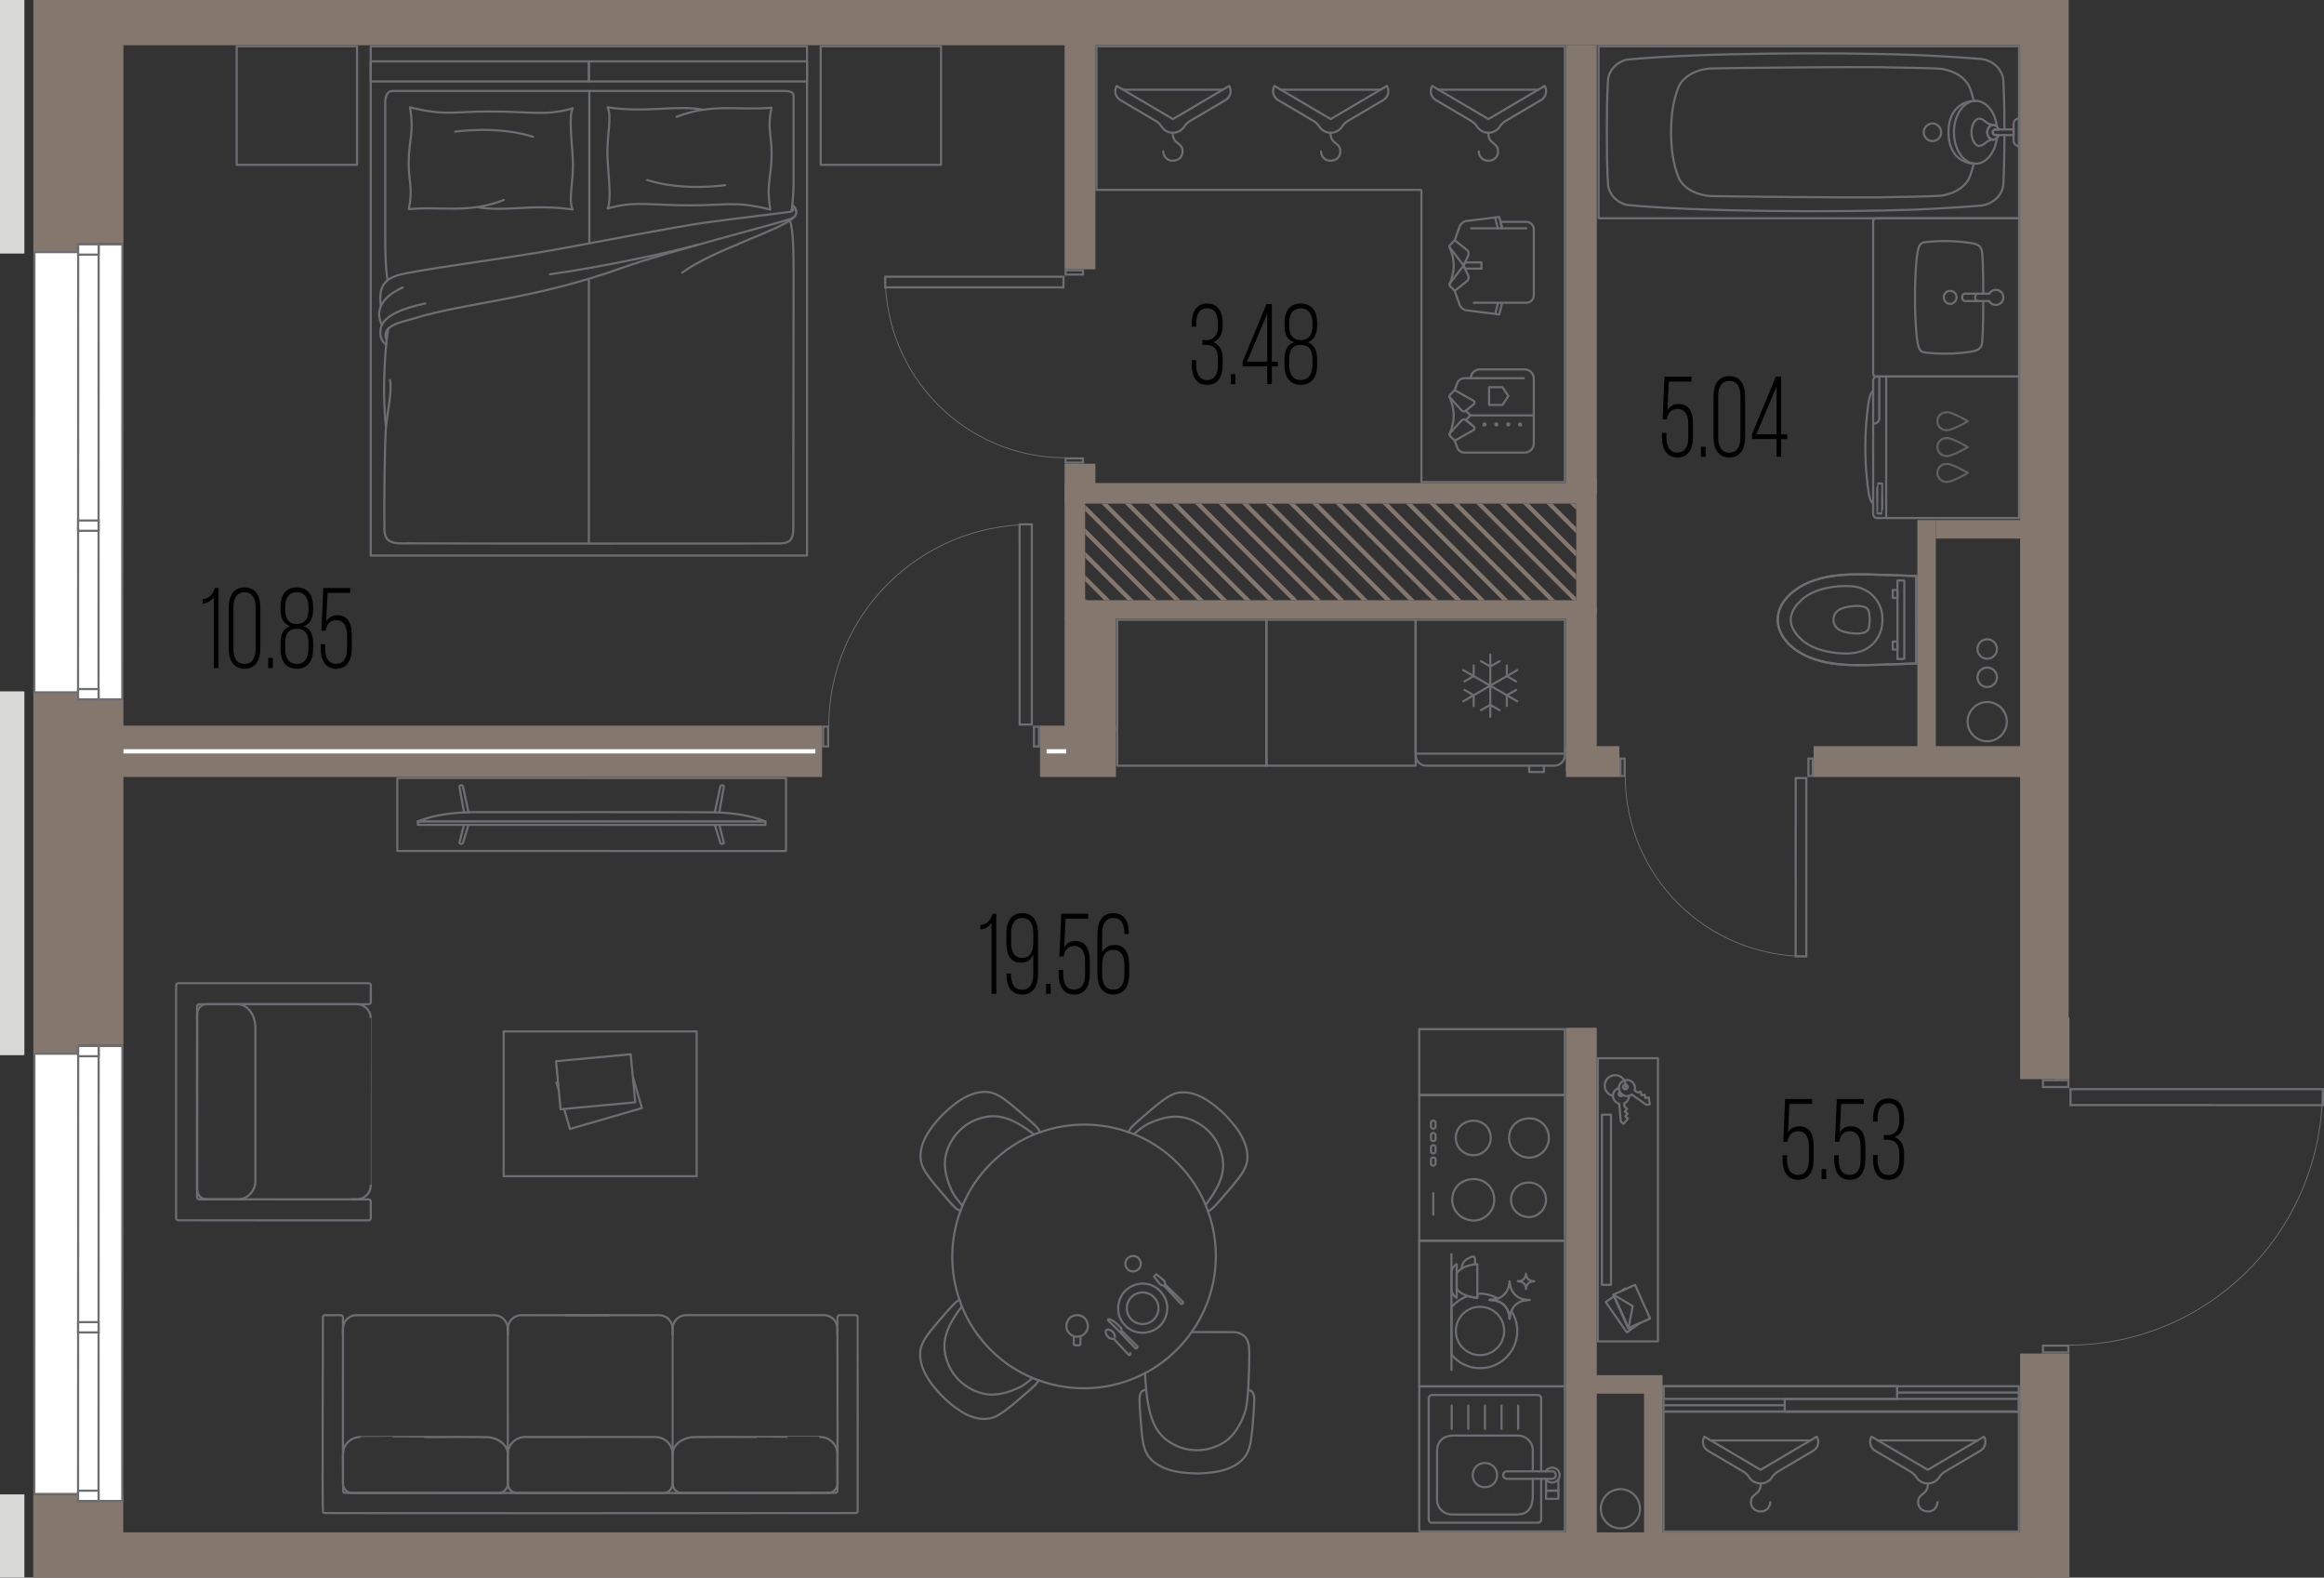 <?xml version="1.0" encoding="UTF-8"?>
<svg xmlns="http://www.w3.org/2000/svg" version="1.1" viewBox="0 0 271.43 184.201">
  <rect x="0" y="0" width="271.43" height="184.201" fill="#333333" stroke="none"/>
  <!-- Generator: Adobe Illustrator 29.8.1, SVG Export Plug-In . SVG Version: 2.1.1 Build 2)  -->
  <g id="_водоотвод" data-name="водоотвод">
    <circle cx="189.256" cy="176.161" r="2.289" fill="none" stroke="#6d6e71" stroke-linecap="round" stroke-linejoin="round" stroke-width=".25"/>
    <g>
      <circle cx="232.096" cy="84.26" r="2.289" fill="none" stroke="#6d6e71" stroke-linecap="round" stroke-linejoin="round" stroke-width=".25"/>
      <circle cx="232.096" cy="79.081" r="1.138" fill="none" stroke="#6d6e71" stroke-linecap="round" stroke-linejoin="round" stroke-width=".25"/>
      <circle cx="232.096" cy="75.778" r="1.138" fill="none" stroke="#6d6e71" stroke-linecap="round" stroke-linejoin="round" stroke-width=".25"/>
    </g>
    <g>
      <g id="POLYLINE">
        <path d="M40.985,140.034h.668s.018,0,.018,0c.009,0,.028,0,.037,0l.037-.002c.069-.004.14-.012.208-.025.017-.003.041-.008.058-.012.024-.005.053-.013.077-.019.017-.005.041-.012.058-.017.017-.005.041-.013.058-.019.071-.025.141-.056.208-.09.036-.019.075-.041.11-.062.016-.01.038-.024.053-.034.022-.015.048-.033.069-.049.108-.081.207-.176.292-.281.049-.06.094-.125.134-.191.005-.009.016-.027.021-.036.005-.009.015-.028.02-.037.012-.023.026-.051.037-.075.008-.017.018-.04.025-.057.01-.024.021-.052.03-.076.006-.017.014-.04.02-.058.003-.01.009-.029.012-.038.019-.063.034-.128.045-.192.013-.074.021-.151.023-.226.003.002.002-19.52.003-19.537,0-.094-.008-.189-.024-.281-.008-.044-.018-.091-.029-.135-.005-.017-.011-.041-.016-.058-.003-.01-.009-.029-.012-.038-.006-.017-.014-.041-.02-.058-.009-.024-.02-.052-.03-.076-.007-.017-.018-.04-.025-.057-.011-.024-.025-.051-.037-.075-.005-.009-.015-.028-.02-.037-.005-.009-.016-.027-.021-.036-.04-.066-.085-.131-.134-.191-.017-.021-.038-.045-.055-.065-.086-.095-.183-.18-.288-.253-.022-.015-.048-.032-.071-.046-.009-.005-.027-.016-.036-.022-.023-.013-.05-.028-.073-.04-.067-.034-.137-.065-.208-.09-.017-.006-.04-.014-.058-.019-.017-.005-.041-.012-.058-.017-.024-.006-.053-.014-.077-.019-.017-.004-.041-.008-.058-.012-.081-.015-.164-.024-.245-.027-.009,0-.028,0-.037,0-.009,0-13.913-.001-13.925-.001" fill="none" stroke="#6d6e71" stroke-linecap="round" stroke-linejoin="round" stroke-width=".25"/>
      </g>
      <g id="POLYLINE1" data-name="POLYLINE">
        <path d="M29.826,126.856v-6.853s0-.061,0-.061c0-.031-.003-.093-.004-.124l-.004-.063c-.046-.657-.267-1.317-.698-1.822-.122-.142-.262-.271-.417-.377-.045-.031-.094-.062-.142-.088-.012-.007-.036-.02-.048-.026-.062-.032-.128-.062-.193-.087-.012-.004-.036-.013-.048-.018-.012-.004-.036-.012-.048-.016-.012-.004-.036-.011-.048-.014-.012-.003-.036-.01-.048-.013-.012-.003-.036-.008-.048-.011-.021-.004-.051-.01-.072-.014-.021-.003-.05-.008-.071-.01-.029-.003-.065-.007-.094-.008-.029-.002-.063-.003-.093-.003h-3.585c-.029,0-.061,0-.09.003-.104.008-.207.032-.305.067-.053.02-.106.044-.156.071-.059.032-.135.085-.182.124-.118.1-.199.202-.271.328-.027.05-.051.103-.071.156-.04.11-.065.227-.07.344-.002.11-.004,20.485-.002,20.597.005.117.03.234.07.344.02.053.044.106.071.156.032.059.085.135.124.182.1.118.202.199.328.271.05.027.103.051.156.071.126.045.261.072.395.071h3.585c.029,0,.064,0,.093-.002.095-.004.192-.016.286-.033.279-.053.547-.164.781-.325.245-.168.455-.39.609-.645.148-.244.246-.519.287-.802.012-.079.019-.161.022-.241,0-.021.001-.05.001-.071v-11.06h0Z" fill="none" stroke="#6d6e71" stroke-linecap="round" stroke-linejoin="round" stroke-width=".25"/>
      </g>
      <path d="M20.828,114.795c-.017,0-.03.003-.037.004-.009.002-.013.003-.013.003-.01.002-.013.003-.013.003-.01.003-.013.004-.013.004-.018.006-.03.012-.038.016-.013.007-.025.015-.027.016-.011.008-.014.01-.014.01-.015.012-.023.02-.026.023-.014.014-.02.023-.023.026-.008.011-.01.014-.01.014-.008.012-.009.015-.009.015-.005.009-.007.012-.007.012-.005.009-.006.012-.006.012-.004.009-.005.013-.005.013-.004.009-.005.013-.005.013-.007.021-.01.038-.012.051-.001.009-.001.013-.001.013,0,.009,0,.012,0,.012,0,.003-.002,27.166-.002,27.17,0,0,0,.003,0,.012,0,0,0,.003.001.013.002.013.005.029.012.051,0,0,.001.003.005.013,0,0,.001.003.005.013,0,0,.001.003.006.012,0,0,.002.003.007.012,0,0,.002.003.009.015,0,0,.002.003.01.014.003.004.009.012.023.026.004.003.011.011.026.023,0,0,.003.002.014.01.002.001.014.009.027.016.008.004.02.01.038.016,0,0,.003,0,.013.004,0,0,.003,0,.013.003,0,0,.003,0,.013.003.042.013,22.206.002,22.256.006,0,0,.003,0,.012,0,.017-.002.038-.005.063-.013,0,0,.003-.001.013-.005,0,0,.003-.001.013-.005,0,0,.003-.001.012-.006,0,0,.003-.002.012-.007,0,0,.003-.002.015-.009,0,0,.003-.002.014-.01,0,0,.003-.002.014-.011,0,0,.003-.002.013-.012.003-.004.011-.011.023-.026.003-.004.009-.012.02-.029.007-.011.015-.028.023-.05,0,0,0-.003.004-.013,0,0,0-.003.003-.013,0,0,0-.003.003-.013,0,0,0-.003.002-.013,0,0,0-.003.001-.013,0-.008,0-.008.001-.025v-1.907s0-.003,0-.012c0,0,0-.003,0-.012-.002-.017-.005-.038-.013-.063,0,0-.001-.003-.005-.013,0,0-.001-.003-.005-.013,0,0-.001-.003-.006-.012,0,0-.002-.003-.007-.012,0,0-.002-.003-.009-.015,0,0-.002-.003-.01-.014-.003-.004-.009-.012-.023-.026-.004-.003-.011-.011-.026-.023,0,0-.003-.002-.014-.01-.014-.009-.038-.023-.064-.032,0,0-.003-.001-.013-.004,0,0-.003,0-.013-.003,0,0-.003,0-.013-.003,0,0-.003,0-.013-.002,0,0-.003,0-.013-.001-.057-.004-19.733,0-19.792-.004,0,0-.003,0-.013-.001,0,0-.003,0-.013-.002-.013-.002-.029-.006-.051-.014l-.013-.005s-.003-.001-.012-.006c-.006-.003-.01-.005-.027-.016,0,0-.003-.002-.014-.01,0,0-.003-.002-.013-.011,0,0-.003-.002-.013-.012,0,0-.002-.002-.012-.013,0,0-.002-.003-.011-.013,0,0-.002-.003-.01-.014-.009-.014-.023-.038-.032-.064,0,0-.001-.003-.004-.013,0,0,0-.003-.003-.013,0,0,0-.003-.003-.013,0,0,0-.003-.002-.013-.001-.008-.002-.02-.003-.037l.002-22.241c0-.017.002-.03.003-.037.001-.009.002-.013.002-.013.002-.009.003-.013.003-.013.002-.01.003-.013.003-.013.003-.01.004-.013.004-.013.009-.026.023-.051.032-.064.008-.011.01-.014.01-.014.009-.011.011-.013.011-.013.01-.01.012-.013.012-.013.01-.01.013-.012.013-.012.011-.009.013-.011.013-.011.011-.008.014-.01.014-.01.017-.011.021-.013.027-.016.009-.005.012-.006.012-.006l.013-.005c.021-.008.038-.012.051-.014.009-.002.013-.002.013-.002.009-.001.013-.001.013-.001.057-.004,19.734.004,19.792,0,.009-.001.013-.001.013-.001.009-.001.013-.002.013-.002.009-.002.013-.003.013-.003.01-.002.013-.003.013-.003.01-.003.013-.004.013-.004.026-.009.051-.023.064-.032.011-.008.014-.01.014-.01.015-.012.023-.02.026-.023.014-.014.02-.023.023-.026.008-.011.01-.014.01-.014.008-.012.009-.015.009-.015.005-.009.007-.012.007-.012.005-.009.006-.012.006-.012.004-.009.005-.013.005-.013.004-.009.005-.013.005-.013.008-.025.012-.046.013-.063.001-.012.001-.022.001-.025v-1.907c0-.017,0-.018,0-.025,0-.009-.001-.013-.001-.013-.001-.009-.002-.013-.002-.013-.002-.009-.003-.013-.003-.013-.002-.01-.003-.013-.003-.013-.003-.01-.004-.013-.004-.013-.008-.022-.016-.038-.023-.05-.01-.017-.017-.025-.02-.029-.012-.015-.02-.023-.023-.026-.01-.01-.013-.012-.013-.012-.011-.009-.014-.011-.014-.011-.011-.008-.014-.01-.014-.01-.012-.007-.015-.009-.015-.009-.009-.005-.012-.007-.012-.007-.009-.005-.012-.006-.012-.006-.009-.004-.013-.005-.013-.005-.009-.004-.013-.005-.013-.005-.025-.008-.046-.011-.063-.013-.009,0-.012,0-.012,0-.012,0-22.204-.002-22.219-.002Z" fill="none" stroke="#6d6e71" stroke-linecap="round" stroke-linejoin="round" stroke-width=".25"/>
    </g>
  </g>
  <g id="_шахты" data-name="шахты">
    <g>
      <polygon points="126.736 69.886 126.736 70.081 126.93 70.081 126.736 69.886" fill="#84776d"/>
      <polygon points="126.736 67.15 126.736 67.857 128.959 70.081 129.666 70.081 126.736 67.15" fill="#84776d"/>
      <polygon points="126.736 64.414 126.736 65.121 131.695 70.081 132.403 70.081 126.736 64.414" fill="#84776d"/>
      <polygon points="126.736 61.678 126.736 62.385 134.432 70.081 135.139 70.081 126.736 61.678" fill="#84776d"/>
      <polygon points="126.736 58.942 126.736 59.649 137.168 70.081 137.875 70.081 126.736 58.942" fill="#84776d"/>
      <polygon points="129.331 58.801 128.624 58.801 139.904 70.081 140.611 70.081 129.331 58.801" fill="#84776d"/>
      <polygon points="132.067 58.801 131.36 58.801 142.64 70.081 143.347 70.081 132.067 58.801" fill="#84776d"/>
      <polygon points="134.803 58.801 134.096 58.801 145.376 70.081 146.083 70.081 134.803 58.801" fill="#84776d"/>
      <polygon points="137.539 58.801 136.832 58.801 148.112 70.081 148.819 70.081 137.539 58.801" fill="#84776d"/>
      <polygon points="140.275 58.801 139.568 58.801 150.848 70.081 151.555 70.081 140.275 58.801" fill="#84776d"/>
      <polygon points="143.011 58.801 142.304 58.801 153.584 70.081 154.291 70.081 143.011 58.801" fill="#84776d"/>
      <polygon points="145.747 58.801 145.04 58.801 156.32 70.081 157.028 70.081 145.747 58.801" fill="#84776d"/>
      <polygon points="148.484 58.801 147.777 58.801 159.057 70.081 159.764 70.081 148.484 58.801" fill="#84776d"/>
      <polygon points="151.22 58.801 150.513 58.801 161.793 70.081 162.5 70.081 151.22 58.801" fill="#84776d"/>
      <polygon points="153.956 58.801 153.249 58.801 164.529 70.081 165.236 70.081 153.956 58.801" fill="#84776d"/>
      <polygon points="156.692 58.801 155.985 58.801 167.265 70.081 167.972 70.081 156.692 58.801" fill="#84776d"/>
      <polygon points="159.428 58.801 158.721 58.801 170.001 70.081 170.708 70.081 159.428 58.801" fill="#84776d"/>
      <polygon points="162.164 58.801 161.457 58.801 172.737 70.081 173.444 70.081 162.164 58.801" fill="#84776d"/>
      <polygon points="164.9 58.801 164.193 58.801 175.473 70.081 176.18 70.081 164.9 58.801" fill="#84776d"/>
      <polygon points="167.636 58.801 166.929 58.801 178.209 70.081 178.916 70.081 167.636 58.801" fill="#84776d"/>
      <polygon points="170.372 58.801 169.665 58.801 180.945 70.081 181.653 70.081 170.372 58.801" fill="#84776d"/>
      <polygon points="173.109 58.801 172.402 58.801 183.682 70.081 184.096 70.081 184.096 69.788 173.109 58.801" fill="#84776d"/>
      <polygon points="175.845 58.801 175.138 58.801 184.096 67.759 184.096 67.052 175.845 58.801" fill="#84776d"/>
      <polygon points="178.581 58.801 177.874 58.801 184.096 65.023 184.096 64.316 178.581 58.801" fill="#84776d"/>
      <polygon points="181.317 58.801 180.61 58.801 184.096 62.287 184.096 61.58 181.317 58.801" fill="#84776d"/>
      <polygon points="184.053 58.801 183.346 58.801 184.096 59.55 184.096 58.843 184.053 58.801" fill="#84776d"/>
    </g>
  </g>
  <g id="_стены" data-name="стены">
    <rect x="182.896" y="120.001" width="3.6" height="61.56" fill="#84776d"/>
    <rect x="192.016" y="161.768" width="2.16" height="18.551" fill="#84776d"/>
    <rect x="3.885" y="174.555" width="10.511" height="9.646" fill="#84776d"/>
    <rect x="3.899" y="0" width="5.237" height="29.606" fill="#84776d"/>
    <rect x="7.456" y="0" width="6.96" height="28.406" fill="#84776d"/>
    <rect x="3.899" y="80.723" width="5.237" height="42.48" fill="#84776d"/>
    <rect x="7.456" y="81.683" width="6.96" height="40.32" fill="#84776d"/>
    <rect x="14.132" y="0" width="223.489" height="5.28" fill="#84776d"/>
    <rect x="14.132" y="178.921" width="223.489" height="5.28" fill="#84776d"/>
    <rect x="235.936" y="0" width="5.673" height="126" fill="#84776d"/>
    <rect x="239.999" y="118.798" width="1.696" height="7.203" fill="#84776d"/>
    <rect x="235.936" y="158.035" width="5.76" height="26.165" fill="#84776d"/>
    <rect x="124.336" y="4.681" width="3.6" height="26.76" fill="#84776d"/>
    <rect x="124.336" y="54.139" width="3.6" height="3.153" fill="#84776d"/>
    <rect x="182.896" y="5.281" width="3.6" height="52.32" fill="#84776d"/>
    <rect x="124.335" y="56.401" width="60.72" height="2.4" fill="#84776d"/>
    <rect x="124.336" y="56.628" width="2.4" height="15.613" fill="#84776d"/>
    <rect x="126.496" y="70.081" width="58.44" height="2.16" fill="#84776d"/>
    <rect x="13.015" y="84.721" width="83.001" height="6" fill="#84776d"/>
    <rect x="124.336" y="72.001" width="6" height="13.32" fill="#84776d"/>
    <rect x="121.469" y="84.721" width="8.867" height="6" fill="#84776d"/>
    <rect x="184.096" y="55.745" width="2.4" height="15.83" fill="#84776d"/>
    <rect x="182.896" y="71.005" width="3.6" height="18.995" fill="#84776d"/>
    <rect x="182.896" y="87.121" width="6.24" height="3.6" fill="#84776d"/>
    <rect x="211.824" y="87.121" width="28.074" height="3.6" fill="#84776d"/>
    <rect x="226.096" y="60.721" width="11.505" height="2.16" fill="#84776d"/>
    <rect x="223.936" y="60.721" width="2.16" height="27.12" fill="#84776d"/>
    <rect x="185.037" y="160.561" width="9.139" height="2.16" fill="#84776d"/>
    <rect x="0" y="0" width="2.848" height="29.606" fill="#d8d8d7"/>
    <rect x="0" y="80.723" width="2.848" height="42.48" fill="#d8d8d7"/>
    <rect x="0" y="174.479" width="2.848" height="9.72" fill="#d8d8d7"/>
  </g>
  <g id="_окна" data-name="окна">
    <g>
      <g>
        <polygon points="9.118 81.655 9.118 80.834 4.01 80.833 4.02 29.435 9.127 29.439 9.131 28.535 14.291 28.536 14.28 81.656 9.118 81.655" fill="#fff"/>
        <path d="M9.256,28.66h4.91s-.011,52.871-.011,52.871h-4.912s0-.572,0-.572v-.25h-5.108s.01-51.149.01-51.149l4.857.003h.249s.001-.249.001-.249l.003-.655M9.007,28.41l-.004.904-5.107-.004-.01,51.648h5.108s0,.822,0,.822h5.412s.011-53.369.011-53.369h-5.409Z" fill="#6d6e71"/>
      </g>
      <g>
        <rect x="9.124" y="28.533" width="2.392" height="53.12" fill="#fff"/>
        <path d="M9.255,28.657h2.141s-.012,52.87-.012,52.87h-2.141s.012-52.87.012-52.87M9.005,28.407l-.012,53.37h2.641s.012-53.369.012-53.369h-2.641Z" fill="#6d6e71"/>
      </g>
      <g>
        <rect x="9.13" y="28.532" width="2.392" height="1.201" fill="#fff"/>
        <path d="M9.255,28.656h2.141s0,.951,0,.951h-2.141s0-.951,0-.951M9.005,28.406v1.451s2.641,0,2.641,0v-1.451s-2.641,0-2.641,0h0Z" fill="#6d6e71"/>
      </g>
      <g>
        <rect x="9.124" y="60.774" width="2.391" height="1.201" fill="#fff"/>
        <path d="M9.249,60.899h2.141s0,.951,0,.951h-2.141s0-.951,0-.951M8.999,60.649v1.451s2.641,0,2.641,0v-1.451s-2.641,0-2.641,0h0Z" fill="#6d6e71"/>
      </g>
      <g>
        <rect x="9.121" y="80.455" width="2.391" height="1.2" fill="#fff"/>
        <path d="M9.246,80.579h2.141s0,.951,0,.951h-2.141s0-.951,0-.951M8.996,80.329v1.451s2.641,0,2.641,0v-1.451s-2.641,0-2.641,0h0Z" fill="#6d6e71"/>
      </g>
    </g>
    <g>
      <g>
        <polygon points="9.118 175.251 9.118 174.43 4.01 174.429 4.02 123.031 9.127 123.035 9.131 122.132 14.291 122.133 14.28 175.252 9.118 175.251" fill="#fff"/>
        <path d="M9.256,122.256h4.91s-.011,52.871-.011,52.871h-4.912s0-.572,0-.572v-.25h-5.108s.01-51.149.01-51.149l4.857.003h.249s.001-.249.001-.249l.003-.655M9.007,122.006l-.004.904-5.107-.004-.01,51.648h5.108s0,.822,0,.822h5.412s.011-53.369.011-53.369h-5.409Z" fill="#6d6e71"/>
      </g>
      <g>
        <rect x="9.124" y="122.129" width="2.392" height="53.12" fill="#fff"/>
        <path d="M9.255,122.254h2.141s-.012,52.87-.012,52.87h-2.141s.012-52.87.012-52.87M9.005,122.004l-.012,53.37h2.641s.012-53.369.012-53.369h-2.641Z" fill="#6d6e71"/>
      </g>
      <g>
        <rect x="9.13" y="122.128" width="2.392" height="1.201" fill="#fff"/>
        <path d="M9.255,122.253h2.141s0,.951,0,.951h-2.141s0-.951,0-.951M9.005,122.003v1.451s2.641,0,2.641,0v-1.451s-2.641,0-2.641,0h0Z" fill="#6d6e71"/>
      </g>
      <g>
        <rect x="9.124" y="154.371" width="2.391" height="1.201" fill="#fff"/>
        <path d="M9.249,154.495h2.141s0,.951,0,.951h-2.141s0-.951,0-.951M8.999,154.245v1.451s2.641,0,2.641,0v-1.451s-2.641,0-2.641,0h0Z" fill="#6d6e71"/>
      </g>
      <g>
        <rect x="9.121" y="174.051" width="2.391" height="1.201" fill="#fff"/>
        <path d="M9.246,174.175h2.141s0,.951,0,.951h-2.141s0-.951,0-.951M8.996,173.925v1.451s2.641,0,2.641,0v-1.451s-2.641,0-2.641,0h0Z" fill="#6d6e71"/>
      </g>
    </g>
  </g>
  <g id="_двери" data-name="двери">
    <g>
      <path d="M121.219,84.971v2.058h-.331v-2.058h.331M121.469,84.721h-.831v2.558h.831v-2.558h0Z" fill="#6d6e71"/>
      <path d="M96.597,84.971v2.058h-.331v-2.058s.331,0,.331,0M96.847,84.721h-.831v2.558h.831v-2.558h0Z" fill="#6d6e71"/>
      <path d="M96.792,84.793c0-13.007,10.612-23.552,23.702-23.552" fill="none" stroke="#6d6e71" stroke-linejoin="round" stroke-width=".1"/>
      <path d="M120.388,61.347v23.123h-1.175l-.004-23.123h1.179M120.638,61.097h-1.679l.004,23.623h1.675v-23.623h0Z" fill="#6d6e71"/>
    </g>
    <g>
      <path d="M126.361,31.691v.241h-1.781v-.241h1.781M126.611,31.441h-2.281v.741h2.281v-.741h0Z" fill="#6d6e71"/>
      <path d="M126.361,53.647v.241h-1.781v-.241h1.781M126.611,53.397h-2.281v.741h2.281v-.741h0Z" fill="#6d6e71"/>
      <path d="M124.395,53.447c-11.599,0-21.002-9.463-21.002-21.136" fill="none" stroke="#6d6e71" stroke-linejoin="round" stroke-width=".1"/>
      <path d="M124.08,32.432v.994l-20.566.003v-.997h20.566M124.33,32.182h-21.066v1.497l21.066-.003v-1.494h0Z" fill="#6d6e71"/>
    </g>
    <g>
      <path d="M211.584,88.694v1.781h-.241v-1.781h.241M211.834,88.444h-.741v2.281h.741v-2.281h0Z" fill="#6d6e71"/>
      <path d="M189.627,88.694v1.781h-.241v-1.781h.241M189.877,88.444h-.741v2.281s.741,0,.741,0v-2.281h0Z" fill="#6d6e71"/>
      <path d="M189.828,90.66c0,11.599,9.463,21.002,21.136,21.002" fill="none" stroke="#6d6e71" stroke-linejoin="round" stroke-width=".1"/>
      <path d="M210.842,90.975v20.566h-.997l.003-20.566h.994M211.092,90.725h-1.494l-.003,21.066h1.497v-21.066h0Z" fill="#6d6e71"/>
    </g>
    <g>
      <path d="M241.45,126.251v.546h-2.719v-.546h2.719M241.7,126.001h-3.219v1.046h3.219v-1.046h0Z" fill="#6d6e71"/>
      <path d="M241.45,157.238v.546h-2.719v-.546h2.719M241.7,156.988h-3.219v1.046h3.219v-1.046h0Z" fill="#6d6e71"/>
      <path d="M241.609,157.057c16.37,0,29.64-13.355,29.64-29.829" fill="none" stroke="#6d6e71" stroke-linejoin="round" stroke-width=".1"/>
      <path d="M271.18,127.297v1.613l-29.23-.005v-1.608h29.23M271.43,127.047h-29.73v2.108l29.73.005v-2.113h0Z" fill="#6d6e71"/>
    </g>
  </g>
  <g id="_мебель" data-name="мебель">
    <g>
      <line x1="68.83" y1="28.332" x2="68.83" y2="10.625" fill="none" stroke="#6d6e71" stroke-linecap="round" stroke-linejoin="round" stroke-width=".25"/>
      <g>
        <g>
          <rect x="43.296" y="5.406" width="50.96" height="59.457" fill="none" stroke="#6d6e71" stroke-linecap="round" stroke-linejoin="round" stroke-width=".25"/>
          <rect x="68.776" y="7.163" width="25.48" height="2.343" transform="translate(163.032 16.669) rotate(-180)" fill="none" stroke="#6d6e71" stroke-linecap="round" stroke-linejoin="round" stroke-width=".25"/>
          <rect x="43.296" y="7.163" width="25.48" height="2.343" transform="translate(112.071 16.669) rotate(-180)" fill="none" stroke="#6d6e71" stroke-linecap="round" stroke-linejoin="round" stroke-width=".25"/>
          <g>
            <g>
              <path d="M82.179,12.813c-3.35-.599-6.52.408-11.218-.282.577,1.22-.157,3.209,0,6.106.107,1.979.477,4.74,0,5.714,3.164-.928,4.801-.374,9.732-.374,4.256,0,5.113-.536,9.271.484-.507-3.213.155-3.599.156-6.528,0-2.196-.518-2.921-.016-5.362-3.63.369-6.987-.563-11.089,1.074" fill="none" stroke="#6d6e71" stroke-linecap="round" stroke-linejoin="round" stroke-width=".25"/>
              <path d="M84.696,21.618s-4.898.748-9.105-.599" fill="none" stroke="#6d6e71" stroke-linecap="round" stroke-linejoin="round" stroke-width=".25"/>
            </g>
            <g>
              <path d="M55.673,24.18c3.35.599,6.52-.408,11.218.282-.577-1.22.157-3.209,0-6.106-.107-1.979-.477-4.74,0-5.714-3.164.928-4.801.374-9.732.374-4.256,0-5.113.536-9.271-.484.507,3.213-.155,3.599-.156,6.528,0,2.196.518,2.921.016,5.362,3.63-.369,6.987.563,11.089-1.074" fill="none" stroke="#6d6e71" stroke-linecap="round" stroke-linejoin="round" stroke-width=".25"/>
              <path d="M53.157,15.375s4.898-.748,9.105.599" fill="none" stroke="#6d6e71" stroke-linecap="round" stroke-linejoin="round" stroke-width=".25"/>
            </g>
            <path d="M92.437,24.669s.258-1.414.249-3.551,0-9.479,0-9.812c0-.333.008-.682-1.139-.682-1.148,0-45.157,0-45.672,0s-.881.41-.881,1.33,0,13.362,0,16.308c0,1.589.103,3.765.291,4.452" fill="none" stroke="#6d6e71" stroke-linecap="round" stroke-linejoin="round" stroke-width=".25"/>
            <path d="M92.503,24.227c.284.235.153.429-.313.517s-6.61.798-9.821,1.247c-3.212.449-12.021,2.149-17.359,3.13-5.338.981-16.988,2.456-18.702,3.066-1.396.497-2.114,1.298-1.839,3.525" fill="none" stroke="#6d6e71" stroke-linecap="round" stroke-linejoin="round" stroke-width=".25"/>
            <path d="M47.044,33.555c-3.749,1.74-2.665,3.868-2.444,4.387" fill="none" stroke="#6d6e71" stroke-linecap="round" stroke-linejoin="round" stroke-width=".25"/>
            <path d="M49.667,35.436c-2.079.432-4.939,1.275-5.209,2.96-.221,1.38.659,1.836.659,1.836" fill="none" stroke="#6d6e71" stroke-linecap="round" stroke-linejoin="round" stroke-width=".25"/>
            <path d="M92.534,23.977c.447.205.862,1.217-.216,1.587-1.666.572-14.828,3.966-19.343,5.599-10.698,3.87-18.546,4.129-24.567,6.002-1.431.445-4.029.798-3.241,2.596" fill="none" stroke="#6d6e71" stroke-linecap="round" stroke-linejoin="round" stroke-width=".25"/>
            <path d="M45.349,38.372c-.167.723-.823,6.197-.272,11.485" fill="none" stroke="#6d6e71" stroke-linecap="round" stroke-linejoin="round" stroke-width=".25"/>
            <path d="M45.557,44.377c.236,1.301-.28,3.624-.463,5.308-.183,1.683-.245,10.727-.189,12.191s.899,1.63,2.828,1.563" fill="none" stroke="#6d6e71" stroke-linecap="round" stroke-linejoin="round" stroke-width=".25"/>
            <path d="M47.732,63.439c2.24.032,42.434.036,43.416.012s1.508-.345,1.508-1.72c0-.907.026-17.019.025-26.785,0-5.041.059-7.779-.428-9.212" fill="none" stroke="#6d6e71" stroke-linecap="round" stroke-linejoin="round" stroke-width=".25"/>
            <path d="M92.686,25.375c-1.281,1.426-9.486,3.829-13.008,6.462" fill="none" stroke="#6d6e71" stroke-linecap="round" stroke-linejoin="round" stroke-width=".25"/>
            <path d="M81.499,28.579c-2.68.769-11.504,2.67-17.277,3.443" fill="none" stroke="#6d6e71" stroke-linecap="round" stroke-linejoin="round" stroke-width=".25"/>
          </g>
        </g>
        <g>
          <rect x="95.961" y="5.298" width="13.84" height="14.057" transform="translate(90.556 115.208) rotate(-90)" fill="none" stroke="#6d6e71" stroke-linecap="round" stroke-linejoin="round" stroke-width=".25"/>
          <rect x="27.75" y="5.298" width="13.84" height="14.057" transform="translate(22.344 46.996) rotate(-90)" fill="none" stroke="#6d6e71" stroke-linecap="round" stroke-linejoin="round" stroke-width=".25"/>
        </g>
        <line x1="68.776" y1="63.451" x2="68.776" y2="32.715" fill="none" stroke="#6d6e71" stroke-linecap="round" stroke-linejoin="round" stroke-width=".25"/>
      </g>
    </g>
    <g>
      <g>
        <path d="M40.057,155.789c.003-.141-.009-.692.01-.821.015-.132.047-.263.094-.387.19-.509.658-.899,1.193-.994.083-.016.169-.024.253-.026.042-.002,16.088,0,16.131-.001.041,0,.084.003.125.006.19.017.378.069.55.153.269.13.5.339.657.593.089.145.156.305.195.471.018.078.031.158.037.238.002.035.005.072.005.107.008.019-.005,14.633,0,14.653" fill="none" stroke="#6d6e71" stroke-linecap="round" stroke-linejoin="round" stroke-width=".25"/>
        <path d="M49.566,167.784c.288.023,7.649-.06,7.731.058l.031.006c.471.093.929.286,1.299.595.338.28.599.672.664,1.112.009.059.015.121.016.181-.004.012.004.033,0,.044-.001.037.002,3.447,0,3.481-.003.094-.019.189-.046.279-.11.374-.427.671-.802.756-.066.016-.134.026-.202.029-.106.005-17.041,0-17.149,0-.126-.006-.252-.034-.368-.082-.213-.086-.403-.25-.518-.44-.107-.172-.165-.375-.165-.578.002-.045-.002-3.447,0-3.488.001-.052.004-.107.01-.158.019-.182.064-.363.132-.533.217-.542.683-.974,1.238-1.155.153-.051.312-.084.472-.099.053-.004.108-.008.16-.008-.005-.013,7.493.008,7.497,0h0Z" fill="none" stroke="#6d6e71" stroke-linecap="round" stroke-linejoin="round" stroke-width=".25"/>
      </g>
      <g>
        <path d="M97.807,155.786c-.003-.141.009-.692-.01-.821-.015-.132-.047-.263-.094-.387-.19-.509-.658-.899-1.193-.994-.083-.016-.169-.024-.253-.026-.042-.002-16.086,0-16.129,0-.041,0-.084.003-.125.006-.19.017-.378.069-.55.153-.269.13-.5.339-.657.593-.089.145-.156.305-.195.471-.018.078-.031.158-.037.238-.002.035-.005.072-.005.107-.008.019.007,14.633,0,14.653" fill="none" stroke="#6d6e71" stroke-linecap="round" stroke-linejoin="round" stroke-width=".25"/>
        <path d="M88.299,167.782c-.29.021-7.644-.058-7.73.059,0,0-.031.006-.031.006-.471.093-.929.286-1.299.595-.344.285-.608.686-.667,1.134-.029.054-.008,3.579-.012,3.695.004.095.022.189.05.279.115.373.435.665.811.746.062.014.126.023.189.026.129,0,17.033.002,17.16-.002.122-.007.243-.035.356-.081.213-.086.403-.25.518-.44.107-.172.165-.375.165-.578-.002-.045.002-3.447,0-3.488-.001-.052-.004-.107-.01-.158-.019-.182-.064-.363-.132-.533-.217-.542-.683-.974-1.238-1.155-.153-.051-.312-.084-.472-.098-.053-.004-.108-.008-.16-.008.005-.013-7.493.009-7.497,0h0Z" fill="none" stroke="#6d6e71" stroke-linecap="round" stroke-linejoin="round" stroke-width=".25"/>
      </g>
      <g>
        <path d="M68.147,167.783c.043.008,8.386-.007,8.422,0,.061.001.124.006.184.012.152.017.304.051.449.102.669.225,1.197.822,1.323,1.518.062.159.028,3.626.032,3.881-.01.136-.045.271-.103.394-.132.28-.377.492-.667.582-.082.026-.168.043-.254.048-.027.02-17.079-.009-17.124.003-.244.001-.492-.087-.682-.238-.206-.163-.334-.375-.392-.624-.018-.078-.027-.159-.027-.239v-3.444c0-.036,0-.076.003-.111.003-.044.007-.092.013-.136.084-.709.584-1.339,1.247-1.599.181-.072.373-.12.566-.139.053-.005.108-.009.161-.01.042-.001,6.803,0,6.848,0Z" fill="none" stroke="#6d6e71" stroke-linecap="round" stroke-linejoin="round" stroke-width=".25"/>
        <path d="M59.309,155.788c.009-.233-.024-.747.034-.967.072-.347.264-.666.537-.893.144-.12.31-.215.487-.277.13-.046.266-.075.404-.086.035-.003.072-.004.107-.005.025-.003,10.198.016,10.222.014" fill="none" stroke="#6d6e71" stroke-linecap="round" stroke-linejoin="round" stroke-width=".25"/>
        <path d="M78.558,155.787c-.009-.233.023-.747-.034-.967-.072-.347-.265-.666-.537-.893-.144-.12-.31-.214-.487-.277-.13-.046-.266-.075-.404-.086-.035-.003-.072-.004-.107-.005-.025-.003-10.87.017-10.893.015" fill="none" stroke="#6d6e71" stroke-linecap="round" stroke-linejoin="round" stroke-width=".25"/>
      </g>
      <path d="M100.17,176.427c0,.009,0,.012,0,.012,0,.009-.001.012-.001.012-.001.009-.002.012-.002.012-.002.009-.003.012-.003.012-.002.009-.003.012-.003.012-.003.009-.004.012-.004.012-.003.009-.005.012-.005.012-.004.009-.005.012-.005.012-.004.009-.006.012-.006.012-.005.009-.006.012-.006.012-.007.011-.009.014-.009.014-.008.011-.01.014-.01.014-.008.01-.011.013-.011.013-.009.01-.012.012-.012.012-.01.009-.012.012-.012.012-.01.009-.013.011-.013.011-.011.008-.014.01-.014.01-.011.007-.014.009-.014.009-.009.005-.012.006-.012.006-.009.004-.012.006-.012.006-.009.004-.012.005-.012.005-.009.003-.012.004-.012.004-4.019.016-58.112.04-62.125,0,0,0-.003-.001-.012-.005,0,0-.003-.001-.012-.006,0,0-.003-.002-.012-.006,0,0-.003-.002-.014-.009,0,0-.003-.002-.014-.01,0,0-.003-.002-.013-.011,0,0-.002-.002-.012-.012,0,0-.002-.002-.012-.012,0,0-.002-.003-.011-.013,0,0-.002-.003-.01-.014,0,0-.002-.003-.009-.014,0,0-.002-.003-.006-.012-.125-.186.011-22.599-.017-22.801,0,0,.001-.003.005-.012,0,0,.001-.003.005-.012,0,0,.001-.003.006-.012,0,0,.002-.003.006-.012,0,0,.002-.003.009-.014,0,0,.002-.003.01-.014,0,0,.002-.003.011-.013,0,0,.002-.003.012-.012,0,0,.002-.002.012-.012,0,0,.003-.002.013-.011,0,0,.003-.002.014-.01,0,0,.003-.002.014-.009,0,0,.003-.002.012-.006,0,0,.003-.002.012-.006,0,0,.003-.001.012-.005,0,0,.003-.001.012-.005,0,0,.003,0,.012-.004,0,0,.003,0,.012-.003,0,0,.003,0,.012-.003,0,0,.003,0,.012-.002,0,0,.003,0,.012-.001,0,0,.003,0,.012,0,0,0,.003,0,.012,0h1.832s.003,0,.012,0c0,0,.003,0,.012,0,0,0,.003,0,.012.001,0,0,.003,0,.012.002,0,0,.003,0,.012.003,0,0,.003,0,.012.003,0,0,.003,0,.012.004,0,0,.003.001.012.005,0,0,.003.001.012.005,0,0,.003.001.012.006,0,0,.003.002.012.006,0,0,.003.002.014.009,0,0,.003.002.014.01,0,0,.003.002.013.011,0,0,.003.002.012.012,0,0,.002.002.012.012,0,0,.002.002.011.013,0,0,.002.003.01.014,0,0,.002.003.009.014,0,0,.002.003.006.012,0,0,.002.003.006.012,0,0,.001.003.005.012,0,0,.001.003.005.012,0,0,0,.003.004.012,0,0,0,.003.003.012,0,0,0,.003.003.012,0,0,0,.003.002.012,0,0,0,.003.001.012,0,0,0,.003,0,.012,0,0,0,.003,0,.012.012.073-.02,20.248.011,20.313,0,0,0,.003.004.012,0,0,.001.003.005.012,0,0,.001.003.005.012,0,0,.001.003.006.012,0,0,.002.003.006.012,0,0,.002.003.009.014,0,0,.002.003.01.014,0,0,.002.003.011.013,0,0,.002.003.012.012,0,0,.002.002.012.012,0,0,.003.002.013.011,0,0,.003.002.014.01,0,0,.003.002.014.009,0,0,.003.002.012.006,0,0,.003.002.012.006,0,0,.003.001.012.005,0,0,.003.001.012.005,14.36.013,43.073.047,57.426-.013.009-.004.012-.006.012-.006.009-.005.012-.006.012-.006.011-.007.014-.009.014-.009.011-.008.014-.01.014-.01.01-.009.013-.011.013-.011.01-.009.012-.012.012-.012.009-.01.012-.012.012-.012.009-.01.011-.013.011-.013.008-.011.01-.014.01-.014.007-.011.009-.014.009-.014.005-.009.006-.012.006-.012.004-.009.006-.012.006-.012.004-.009.005-.012.005-.012.003-.009.005-.012.005-.012.003-.009.004-.012.004-.012.002-.009.003-.012.003-.012.046-.069-.021-20.252.007-20.325.012-.139.134-.24.261-.238.012.005,1.842-.005,1.855.001.009,0,.012.001.012.001.009.001.012.002.012.002.009.002.012.003.012.003.009.002.012.003.012.003.009.003.012.004.012.004.009.003.012.005.012.005.009.004.012.005.012.005.009.004.012.006.012.006.009.005.012.006.012.006.011.007.014.009.014.009.011.008.014.01.014.01.01.009.013.011.013.011.01.009.012.012.012.012.009.01.012.012.012.012.009.01.011.013.011.013.008.011.01.014.01.014.007.011.009.014.009.014.005.009.006.012.006.012.004.009.006.012.006.012.004.009.005.012.005.012.003.009.005.012.005.012.003.009.004.012.004.012.003.009.003.012.003.012.002.009.003.012.003.012.002.009.002.012.002.012.001.009.001.012.001.012.014.032-.006,22.598.002,22.632Z" fill="none" stroke="#6d6e71" stroke-linecap="round" stroke-linejoin="round" stroke-width=".25"/>
    </g>
    <path d="M58.823,137.335v-16.909s22.545,0,22.545,0v16.909s-22.545,0-22.545,0ZM64.945,123.906l.524,5.612,8.717-.814-.524-5.612-8.717.814ZM65.173,126.351l-.177.051.268.926-.091-.977ZM66.564,131.816l8.41-2.435-1.069-3.693.282,3.015-8.299.775.677,2.338Z" fill="none" stroke="#6d6e71" stroke-linecap="round" stroke-linejoin="round" stroke-width=".25"/>
    <g>
      <g>
        <path d="M120.608,160.901c-.486.402-.913.729-1.224.919-.53.304-1.108.525-1.691.71-.87.265-1.801.394-2.705.22-1.869-.387-3.502-1.69-4.232-3.462-.84-2.076-.626-3.879,1.582-6.745" fill="none" stroke="#6d6e71" stroke-linecap="round" stroke-linejoin="round" stroke-width=".25"/>
        <path d="M121.308,161.164c-.112.25-.325.485-.509.647-.409.4-.849.768-1.281,1.143-.799.686-1.594,1.388-2.463,1.986-.426.289-.882.548-1.383.661-2.058.404-3.894-.986-5.329-2.292-1.372-1.364-2.882-3.159-2.881-5.192-.015-1.039.605-1.937,1.228-2.721.336-.43.69-.845,1.047-1.259.364-.422.728-.844,1.098-1.261.301-.3.761-.921,1.237-1.088" fill="none" stroke="#6d6e71" stroke-linecap="round" stroke-linejoin="round" stroke-width=".25"/>
        <path d="M140.809,140.683c2.219-2.874,2.435-4.68,1.593-6.76-.73-1.772-2.363-3.075-4.232-3.462-.904-.175-1.835-.046-2.705.22-.583.185-1.161.407-1.691.71-.337.205-.808.569-1.346,1.019" fill="none" stroke="#6d6e71" stroke-linecap="round" stroke-linejoin="round" stroke-width=".25"/>
        <path d="M141.091,141.423c.476-.168.934-.787,1.235-1.087.37-.417.734-.839,1.098-1.261.357-.414.711-.829,1.047-1.259.623-.784,1.243-1.683,1.228-2.721,0-2.033-1.509-3.828-2.881-5.192-1.435-1.306-3.271-2.697-5.329-2.292-.501.114-.957.373-1.383.661-.87.598-1.664,1.299-2.463,1.986-.432.375-.872.742-1.281,1.143-.22.194-.465.492-.542.795" fill="none" stroke="#6d6e71" stroke-linecap="round" stroke-linejoin="round" stroke-width=".25"/>
        <path d="M112.409,140.786c-.463-.551-.835-1.032-1.044-1.376-.304-.53-.525-1.108-.71-1.691-.265-.87-.394-1.801-.22-2.705.387-1.868,1.691-3.502,3.462-4.232,2.108-.853,3.932-.625,6.876,1.681" fill="none" stroke="#6d6e71" stroke-linecap="round" stroke-linejoin="round" stroke-width=".25"/>
        <path d="M112.186,141.371c-.309-.071-.615-.322-.812-.546-.4-.409-.768-.849-1.143-1.281-.686-.8-1.388-1.594-1.986-2.463-.289-.426-.548-.882-.661-1.383-.405-2.058.986-3.894,2.292-5.329,1.364-1.372,3.159-2.882,5.192-2.881,1.039-.015,1.937.605,2.721,1.228.43.336.845.69,1.259,1.047.422.364.844.728,1.261,1.098.326.326,1.04.839,1.13,1.357" fill="none" stroke="#6d6e71" stroke-linecap="round" stroke-linejoin="round" stroke-width=".25"/>
        <path d="M145.912,157.916c-.013-.658-.063-1.468-.588-1.913-.384-.332-.857-.478-1.347-.463-.801-.002-1.601-.004-2.402-.005-.8-.002-1.599-.003-2.399-.005" fill="none" stroke="#6d6e71" stroke-linecap="round" stroke-linejoin="round" stroke-width=".25"/>
        <path d="M145.912,157.916c-.006,2.624-.14,5.524-.42,6.673-.072.294-.187.577-.301.859-.462,1.122-1.128,2.213-2.15,2.907-1.602,1.049-3.665,1.281-5.441.544-2.516-1.071-3.631-2.947-3.863-8.569" fill="none" stroke="#6d6e71" stroke-linecap="round" stroke-linejoin="round" stroke-width=".25"/>
        <path d="M133.751,162.298c-.594.009-.681.746-.658,1.21.008.825.087,1.648.143,2.47.041.545.083,1.088.15,1.631.114.995.311,2.069,1.056,2.793,1.434,1.437,3.777,1.64,5.709,1.634,1.938-.091,4.22-.406,5.389-2.148.274-.435.413-.94.51-1.446.192-1.037.258-2.095.338-3.146.04-.571.092-1.142.098-1.714.031-.476-.043-1.237-.651-1.254" fill="none" stroke="#6d6e71" stroke-linecap="round" stroke-linejoin="round" stroke-width=".25"/>
        <path d="M139.177,155.53c-.498.701-1.048,1.377-1.678,2.005l-.096.095c-1.11,1.106-2.349,2.003-3.666,2.699" fill="none" stroke="#6d6e71" stroke-linecap="round" stroke-linejoin="round" stroke-width=".25"/>
        <path d="M140.809,140.683c.103.244.192.491.282.74" fill="none" stroke="#6d6e71" stroke-linecap="round" stroke-linejoin="round" stroke-width=".25"/>
        <path d="M121.308,161.164c4.043,1.471,8.575,1.203,12.43-.834" fill="none" stroke="#6d6e71" stroke-linecap="round" stroke-linejoin="round" stroke-width=".25"/>
        <path d="M112.409,140.786c.753-1.792,1.855-3.472,3.317-4.928l.095-.094c1.466-1.459,3.154-2.555,4.953-3.301" fill="none" stroke="#6d6e71" stroke-linecap="round" stroke-linejoin="round" stroke-width=".25"/>
        <path d="M120.774,132.463c.22-.091.443-.167.666-.247" fill="none" stroke="#6d6e71" stroke-linecap="round" stroke-linejoin="round" stroke-width=".25"/>
        <path d="M120.608,160.901c.231.097.465.178.699.263" fill="none" stroke="#6d6e71" stroke-linecap="round" stroke-linejoin="round" stroke-width=".25"/>
        <path d="M121.44,132.216c3.349-1.208,7.025-1.214,10.377-.021" fill="none" stroke="#6d6e71" stroke-linecap="round" stroke-linejoin="round" stroke-width=".25"/>
        <path d="M120.608,160.901c-1.792-.753-3.472-1.855-4.929-3.317-1.483-1.49-2.596-3.209-3.342-5.041" fill="none" stroke="#6d6e71" stroke-linecap="round" stroke-linejoin="round" stroke-width=".25"/>
        <path d="M112.186,141.371c.073-.196.142-.392.223-.585" fill="none" stroke="#6d6e71" stroke-linecap="round" stroke-linejoin="round" stroke-width=".25"/>
        <path d="M132.429,132.41c-.201-.081-.407-.143-.611-.215" fill="none" stroke="#6d6e71" stroke-linecap="round" stroke-linejoin="round" stroke-width=".25"/>
        <path d="M112.07,151.787c.088.252.167.507.268.755" fill="none" stroke="#6d6e71" stroke-linecap="round" stroke-linejoin="round" stroke-width=".25"/>
        <path d="M139.177,155.53c2.958-4.16,3.597-9.452,1.914-14.108" fill="none" stroke="#6d6e71" stroke-linecap="round" stroke-linejoin="round" stroke-width=".25"/>
        <path d="M140.809,140.683c-.745-1.768-1.826-3.429-3.264-4.872-1.508-1.514-3.254-2.647-5.117-3.401" fill="none" stroke="#6d6e71" stroke-linecap="round" stroke-linejoin="round" stroke-width=".25"/>
        <path d="M112.186,141.371c-1.249,3.351-1.287,7.042-.116,10.416" fill="none" stroke="#6d6e71" stroke-linecap="round" stroke-linejoin="round" stroke-width=".25"/>
      </g>
      <g>
        <g id="_x32_D_x24_AG-DETAILS-DIAGRAM">
          <g id="POLYLINE2" data-name="POLYLINE">
            <path d="M132.13,154.041c-.862-.862-.618-2.383.471-2.932,1.652-.836,3.366.955,2.457,2.568-.59,1.052-2.098,1.239-2.928.364h0Z" fill="none" stroke="#6d6e71" stroke-linecap="round" stroke-linejoin="round" stroke-width=".25"/>
          </g>
        </g>
        <g id="POLYLINE3" data-name="POLYLINE">
          <path d="M131.687,148.182c-.666-.697.07-1.812.975-1.47.241.094.433.291.521.535.318.913-.817,1.619-1.495.935Z" fill="none" stroke="#6d6e71" stroke-linecap="round" stroke-linejoin="round" stroke-width=".25"/>
        </g>
        <g id="POLYLINE4" data-name="POLYLINE">
          <path d="M126.199,156.089c0,.008-.015.816-.015.823-.003.095-.088.175-.183.172l-.422-.006c-.095,0-.178-.082-.178-.177,0-.005.016-.817.015-.823" fill="none" stroke="#6d6e71" stroke-linecap="round" stroke-linejoin="round" stroke-width=".25"/>
        </g>
        <g id="POLYLINE5" data-name="POLYLINE">
          <path d="M125.82,153.555c-1.347-.006-1.77,1.813-.553,2.4.327.155.711.16,1.042.014,1.232-.555.857-2.384-.489-2.414Z" fill="none" stroke="#6d6e71" stroke-linecap="round" stroke-linejoin="round" stroke-width=".25"/>
        </g>
        <g id="POLYLINE6" data-name="POLYLINE">
          <path d="M129.885,156.32c.093.002.198.011.268.078.01.01,1.651,1.773,1.661,1.783.045.046.124.049.173.007.002-.002.005-.004.007-.006.059-.046.071-.139.018-.194.002,0-1.734-1.704-1.734-1.705-.104-.107-.056-.266-.088-.397-.099-.351-.471-.667-.844-.649-.183.019-.247.22-.204.378.089.337.375.686.744.705Z" fill="none" stroke="#6d6e71" stroke-linecap="round" stroke-linejoin="round" stroke-width=".25"/>
        </g>
        <g id="POLYLINE7" data-name="POLYLINE">
          <path d="M130.972,155.089c.008.008.012.021.009.032-.039.098-.032.205.046.282.003.003,1.778,1.774,1.781,1.776.139.144-.091.367-.23.221,0,0-1.745-1.842-1.746-1.843-.35-.362-1.033-1.015-1.402-1.37-.066-.069.004-.188.097-.164.597.145,1.016.66,1.446,1.066Z" fill="none" stroke="#6d6e71" stroke-linecap="round" stroke-linejoin="round" stroke-width=".25"/>
        </g>
        <g id="POLYLINE8" data-name="POLYLINE">
          <path d="M134.776,149.039h0s-.002.005,0,.007c.039.049.653.835.677.86.069.088.173.148.285.16.098.009.201.037.271.11.004.005,1.893,2.031,1.897,2.036.062.069.176.06.232-.011.055-.056.055-.153,0-.209-.006-.006-1.981-1.947-1.987-1.954-.151-.157-.054-.417-.246-.555-.018-.015-.806-.68-.857-.707,0,0-.27.263-.271.263Z" fill="none" stroke="#6d6e71" stroke-linecap="round" stroke-linejoin="round" stroke-width=".25"/>
        </g>
        <g id="POLYLINE9" data-name="POLYLINE">
          <path d="M131.399,154.753c-1.338-1.338-.959-3.698.73-4.55,2.564-1.298,5.222,1.482,3.813,3.985-.915,1.632-3.256,1.923-4.543.565Z" fill="none" stroke="#6d6e71" stroke-linecap="round" stroke-linejoin="round" stroke-width=".25"/>
        </g>
      </g>
    </g>
    <g>
      <g id="POLYLINE10" data-name="POLYLINE">
        <line x1="223.809" y1="67.255" x2="223.809" y2="77.467" fill="none" stroke="#6d6e71" stroke-linecap="round" stroke-linejoin="round" stroke-width=".25"/>
      </g>
      <g id="POLYLINE11" data-name="POLYLINE">
        <path d="M218.364,72.163c-.04-.369-.017-.794-.274-1.093-.474-.454-1.724-.334-2.332-.207-.406.086-.836.198-1.152.474-.669.56-.61,1.644.111,2.134.338.24.778.339,1.183.414.586.101,1.871.223,2.253-.315.106-.154.141-.337.163-.519.038-.295.065-.59.048-.889Z" fill="none" stroke="#6d6e71" stroke-linecap="round" stroke-linejoin="round" stroke-width=".25"/>
      </g>
      <g id="POLYLINE12" data-name="POLYLINE">
        <path d="M219.847,72.112c-.047-2.034-1.648-3.556-3.656-3.667-1.835-.114-4.192.259-5.631,1.468-.702.608-1.373,1.406-1.414,2.369-.035.968.606,1.794,1.29,2.419,1.103.998,2.613,1.371,4.058,1.54.981.107,2.009.108,2.947-.232,1.628-.604,2.529-2.198,2.406-3.898Z" fill="none" stroke="#6d6e71" stroke-linecap="round" stroke-linejoin="round" stroke-width=".25"/>
      </g>
      <g id="POLYLINE13" data-name="POLYLINE">
        <path d="M223.809,67.255c-2.025-.071-4.049-.153-6.074-.195-1.904-.022-3.847.058-5.673.643-2.416.732-5.145,2.91-4.269,5.719.627,1.812,2.398,2.962,4.145,3.555,1.85.617,3.825.705,5.76.685,2.034-.04,4.076-.125,6.105-.195.02-3.398-.001-6.81.007-10.213Z" fill="none" stroke="#6d6e71" stroke-linecap="round" stroke-linejoin="round" stroke-width=".25"/>
      </g>
      <g id="POLYLINE14" data-name="POLYLINE">
        <path d="M223.809,67.255c-1.92-.065-3.84-.15-5.76-.187-2.377-.043-4.856.04-7.05,1.048-5.086,2.438-4.102,7.134.892,8.847,1.772.602,3.666.708,5.524.7,2.132-.021,4.263-.127,6.394-.195" fill="none" stroke="#6d6e71" stroke-linecap="round" stroke-linejoin="round" stroke-width=".25"/>
      </g>
      <g id="POLYLINE15" data-name="POLYLINE">
        <line x1="223.809" y1="77.467" x2="223.809" y2="67.255" fill="none" stroke="#6d6e71" stroke-linecap="round" stroke-linejoin="round" stroke-width=".25"/>
      </g>
      <path d="M222.411,76.875v-9.03c0-.036-.034-.066-.077-.066h-.72s0,9.161,0,9.161h.72c.043,0,.077-.029.077-.066Z" fill="none" stroke="#6d6e71" stroke-linecap="round" stroke-linejoin="round" stroke-width=".25"/>
      <g>
        <g id="POLYLINE16" data-name="POLYLINE">
          <path d="M221.062,75.838c.002-.303-.004-.611,0-.911.009-.024-.007-.011.024-.018.123-.009.253.005.378,0,.027,0,.115-.015.138,0,.024.016.008.13.008.161v.728c0,.028.005.029-.013.039-.175.002-.356,0-.535,0Z" fill="none" stroke="#6d6e71" stroke-linecap="round" stroke-linejoin="round" stroke-width=".25"/>
        </g>
        <g id="POLYLINE17" data-name="POLYLINE">
          <path d="M221.062,68.885c.002.303-.004.611,0,.911.009.024-.007.011.024.018.123.009.253-.005.378,0,.027,0,.115.015.138,0,.024-.016.008-.13.008-.161v-.728c0-.028.005-.029-.013-.039-.175-.002-.356,0-.535,0Z" fill="none" stroke="#6d6e71" stroke-linecap="round" stroke-linejoin="round" stroke-width=".25"/>
        </g>
      </g>
    </g>
    <g>
      <path d="M46.402,90.846l45.4.003v8.512s-45.401-.003-45.401-.003v-8.512Z" fill="none" stroke="#6d6e71" stroke-linecap="round" stroke-linejoin="round" stroke-width=".25"/>
      <g id="AG-DIGITAL">
        <g id="POLYLINE19" data-name="POLYLINE">
          <polygon points="89.401 95.906 89.401 96.314 48.802 96.31 48.802 95.903 89.401 95.906" fill="none" stroke="#6d6e71" stroke-linecap="round" stroke-linejoin="round" stroke-width=".25"/>
        </g>
        <g id="POLYLINE20" data-name="POLYLINE">
          <path d="M55.637,94.824c-2.311.011-4.67.22-6.835,1.079,8.492,0,32.035.003,40.599.004-1.798-.716-3.742-.978-5.666-1.058-3.088-.057-25.002-.009-28.099-.025Z" fill="none" stroke="#6d6e71" stroke-linecap="round" stroke-linejoin="round" stroke-width=".25"/>
        </g>
        <g id="POLYLINE21" data-name="POLYLINE">
          <path d="M54.72,94.838c-.209-.965-.414-1.915-.623-2.882-.021-.099-.028-.222-.142-.258-.141-.056-.315.002-.289.178.069.473.167.944.25,1.415.091.516.182,1.032.274,1.547" fill="none" stroke="#6d6e71" stroke-linecap="round" stroke-linejoin="round" stroke-width=".25"/>
        </g>
        <g id="POLYLINE22" data-name="POLYLINE">
          <path d="M54.72,96.311c-.211.666-.413,1.324-.617,1.993-.022.071-.027.174-.137.206-.143.041-.33.004-.302-.126.163-.69.351-1.378.518-2.068" fill="none" stroke="#6d6e71" stroke-linecap="round" stroke-linejoin="round" stroke-width=".25"/>
        </g>
        <g id="POLYLINE23" data-name="POLYLINE">
          <path d="M83.49,96.313c.205.668.406,1.325.611,1.994.022.071.026.174.137.206.143.041.33.004.302-.126-.163-.69-.35-1.378-.518-2.068" fill="none" stroke="#6d6e71" stroke-linecap="round" stroke-linejoin="round" stroke-width=".25"/>
        </g>
        <g id="POLYLINE24" data-name="POLYLINE">
          <path d="M83.484,94.84c.209-.965.414-1.915.623-2.881.021-.099.028-.222.142-.258.141-.056.315.002.289.178-.069.473-.167.944-.25,1.415-.091.516-.183,1.032-.274,1.547" fill="none" stroke="#6d6e71" stroke-linecap="round" stroke-linejoin="round" stroke-width=".25"/>
        </g>
      </g>
    </g>
    <g>
      <g>
        <rect x="194.298" y="161.852" width="41.494" height="2.966" fill="none" stroke="#6d6e71" stroke-linecap="round" stroke-linejoin="round" stroke-width=".25"/>
        <rect x="194.298" y="164.818" width="41.494" height="14" fill="none" stroke="#6d6e71" stroke-linecap="round" stroke-linejoin="round" stroke-width=".25"/>
        <path d="M208.442,164.076h-14.145s14.145,0,14.145,0Z" fill="none" stroke="#6d6e71" stroke-linecap="round" stroke-linejoin="round" stroke-width=".25"/>
        <path d="M235.792,162.593h-14.051s14.051,0,14.051,0Z" fill="none" stroke="#6d6e71" stroke-linecap="round" stroke-linejoin="round" stroke-width=".25"/>
        <rect x="194.297" y="161.852" width="27.272" height="1.483" fill="none" stroke="#6d6e71" stroke-linecap="round" stroke-linejoin="round" stroke-width=".25"/>
        <rect x="208.443" y="163.335" width="27.349" height="1.483" fill="none" stroke="#6d6e71" stroke-linecap="round" stroke-linejoin="round" stroke-width=".25"/>
      </g>
      <g>
        <path d="M226.283,175.383c0,.499-.376,1.094-1.094,1.094s-1.162-.473-1.162-1.087c0-1.098,1.149-.779,1.149-2.18" fill="none" stroke="#6d6e71" stroke-linecap="round" stroke-linejoin="round" stroke-width=".25"/>
        <path d="M219.012,169.392l4.148,2.446c.268.158.489.381.658.643.283.439.776.731,1.337.731s1.054-.291,1.337-.731c.168-.262.39-.485.658-.643l4.148-2.446c.573-.338.764-1.077.426-1.65l-6.569,3.873-6.569-3.873h0c-.338.573-.147,1.312.426,1.65Z" fill="none" stroke="#6d6e71" stroke-linecap="round" stroke-linejoin="round" stroke-width=".25"/>
        <line x1="219.336" y1="168.184" x2="230.984" y2="168.184" fill="none" stroke="#6d6e71" stroke-linecap="round" stroke-linejoin="round" stroke-width=".25"/>
      </g>
      <g>
        <path d="M206.756,175.383c0,.499-.376,1.094-1.094,1.094s-1.162-.473-1.162-1.087c0-1.098,1.149-.779,1.149-2.18" fill="none" stroke="#6d6e71" stroke-linecap="round" stroke-linejoin="round" stroke-width=".25"/>
        <path d="M199.486,169.392l4.148,2.446c.268.158.489.381.658.643.283.439.776.731,1.337.731s1.054-.291,1.337-.731c.168-.262.39-.485.658-.643l4.148-2.446c.573-.338.764-1.077.426-1.65l-6.569,3.873-6.569-3.873h0c-.338.573-.147,1.312.426,1.65Z" fill="none" stroke="#6d6e71" stroke-linecap="round" stroke-linejoin="round" stroke-width=".25"/>
        <line x1="199.809" y1="168.184" x2="211.458" y2="168.184" fill="none" stroke="#6d6e71" stroke-linecap="round" stroke-linejoin="round" stroke-width=".25"/>
      </g>
    </g>
    <g>
      <path d="M191.569,123.556h-4.948v33.061h2.233s2.822,0,2.822,0h1.262s.701,0,.701,0v-33.061h-.629s-1.44,0-1.44,0Z" fill="none" stroke="#6d6e71" stroke-linecap="round" stroke-linejoin="round" stroke-width=".25"/>
      <g>
        <rect x="189.192" y="150.401" width="2.772" height="4.306" transform="translate(426.835 213.999) rotate(155.902)" fill="none" stroke="#6d6e71" stroke-linecap="round" stroke-linejoin="round" stroke-width=".25"/>
        <g>
          <polygon points="189.862 150.516 189.81 150.442 189.421 150.713 189.862 150.516" fill="none" stroke="#6d6e71" stroke-linecap="round" stroke-linejoin="round" stroke-width=".25"/>
          <polygon points="187.537 152.028 190.001 155.56 191.551 154.477 190.192 155.086 188.518 151.343 187.537 152.028" fill="none" stroke="#6d6e71" stroke-linecap="round" stroke-linejoin="round" stroke-width=".25"/>
        </g>
        <polygon points="188.434 151.155 190.696 152.502 190.192 155.086 188.434 151.155" fill="none" stroke="#6d6e71" stroke-linecap="round" stroke-linejoin="round" stroke-width=".25"/>
      </g>
      <rect x="187.094" y="130.15" width="1.06" height="19.873" fill="none" stroke="#6d6e71" stroke-linecap="round" stroke-linejoin="round" stroke-width=".25"/>
      <g>
        <g>
          <path d="M189.181,127.475c-.057.033-.096.082-.118.144-.006.017-.011.035-.013.053-.019.13.057.257.181.302.07.025.146.021.212-.01.05-.024.088-.055.116-.102" fill="none" stroke="#6d6e71" stroke-linecap="round" stroke-linejoin="round" stroke-width=".25"/>
          <path d="M189.074,127.055c-.193.05-.351.149-.47.292-.141.169-.219.383-.219.603,0,.028.001.057.004.085.036.405.326.74.721.833l.007.002.186,2.086.315.265.518-.618-.308-.258.258-.308-.308-.258.258-.308-.304-.254-.035-.398.007-.003c.133-.058.253-.148.347-.26.135-.162.211-.358.219-.568,0-.012,0-.023,0-.035,0-.004,0-.002,0-.006" fill="none" stroke="#6d6e71" stroke-linecap="round" stroke-linejoin="round" stroke-width=".25"/>
        </g>
        <path d="M189.247,126.496c-.113.16-.173.347-.173.541,0,.054.005.108.014.162.043.248.179.464.385.609.332.234.775.23,1.102-.011l.006-.004,1.71,1.208.406-.069-.136-.794-.396.068-.068-.396-.396.068-.068-.396-.39.067-.326-.23.002-.007c.027-.088.04-.179.04-.272,0-.054-.005-.108-.014-.16-.043-.248-.179-.464-.385-.609-.424-.3-1.013-.198-1.313.226ZM189.984,126.676c.061.043.101.107.113.18.003.016.004.032.004.048,0,.057-.018.113-.051.16-.088.125-.262.155-.387.067-.061-.043-.101-.107-.113-.18-.003-.016-.004-.032-.004-.048,0-.057.018-.113.051-.16.043-.06.106-.101.18-.113.073-.013.147.004.207.047Z" fill="none" stroke="#6d6e71" stroke-linecap="round" stroke-linejoin="round" stroke-width=".25"/>
        <path d="M189.791,127.182c.049-.133.076-.276.076-.426,0-.676-.548-1.225-1.225-1.225-.676,0-1.225.548-1.225,1.225,0,.588.414,1.079.967,1.198" fill="none" stroke="#6d6e71" stroke-linecap="round" stroke-linejoin="round" stroke-width=".25"/>
        <path d="M189.11,127.889c.097-.04.188-.092.271-.155" fill="none" stroke="#6d6e71" stroke-linecap="round" stroke-linejoin="round" stroke-width=".25"/>
      </g>
    </g>
    <path d="M165.34,87.993h17.431s-17.431,0-17.431,0ZM165.34,72.366h17.431s0,15.796,0,15.796c0,.685-.555,1.24-1.24,1.24h-14.951c-.685,0-1.24-.555-1.24-1.24v-15.796ZM180.324,89.436v.703s-1.729,0-1.729,0v-.703M174.055,76.416v7.288M175.14,77.202l-1.085.619-1.085-.619M172.971,82.919l1.085-.619,1.085.619M170.899,78.238l6.312,3.644M172.122,77.692l-.006,1.249-1.079.63M175.989,82.429l.006-1.249,1.079-.63M170.899,81.882l6.312-3.644M171.037,80.55l1.079.63.006,1.249M177.073,79.57l-1.079-.63-.006-1.249" fill="none" stroke="#6d6e71" stroke-linecap="round" stroke-linejoin="round" stroke-width=".25"/>
    <rect x="147.899" y="72.366" width="17.441" height="17.036" fill="none" stroke="#6d6e71" stroke-linecap="round" stroke-linejoin="round" stroke-width=".25"/>
    <rect x="130.486" y="72.366" width="17.441" height="17.036" fill="none" stroke="#6d6e71" stroke-linecap="round" stroke-linejoin="round" stroke-width=".25"/>
    <g>
      <g>
        <path d="M169.904,51.451l.284.794c.129.36.47.6.852.6h7.038c.585,0,1.059-.474,1.059-1.059v-7.595c0-.585-.474-1.059-1.059-1.059h-5.264c-.566,0-1.025.459-1.025,1.025h0" fill="none" stroke="#6d6e71" stroke-linecap="round" stroke-linejoin="round" stroke-width=".25"/>
        <path d="M177.973,44.158h-6.933c-.382,0-.723.24-.852.6l-.284.794" fill="none" stroke="#6d6e71" stroke-linecap="round" stroke-linejoin="round" stroke-width=".25"/>
        <path d="M169.335,46.405l1.375,1.516c.129.142.346.157.493.035l.953-.788c.107-.117.077-.302-.061-.38l-2.192-1.236-.549.549c-.082.082-.091.212-.02.304Z" fill="none" stroke="#6d6e71" stroke-linecap="round" stroke-linejoin="round" stroke-width=".25"/>
        <path d="M169.355,50.902l.549.549,2.192-1.236c.138-.078.167-.263.061-.38l-.953-.788c-.147-.122-.365-.106-.493.035l-1.375,1.516c-.071.092-.062.222.02.304Z" fill="none" stroke="#6d6e71" stroke-linecap="round" stroke-linejoin="round" stroke-width=".25"/>
      </g>
      <path d="M169.303,50.655c.635-1.46.65-2.75.002-4.3" fill="none" stroke="#6d6e71" stroke-linecap="round" stroke-linejoin="round" stroke-width=".25"/>
      <polyline points="179.137 48.502 171.747 48.502 171.204 49.047 171.895 49.618" fill="none" stroke="#6d6e71" stroke-linecap="round" stroke-linejoin="round" stroke-width=".25"/>
      <polygon points="175.477 45.208 176.172 46.244 175.477 47.28 173.919 47.28 173.919 45.208 175.477 45.208" fill="none" stroke="#6d6e71" stroke-linecap="round" stroke-linejoin="round" stroke-width=".25"/>
      <circle cx="173.378" cy="49.559" r=".118" fill="none" stroke="#6d6e71" stroke-linecap="round" stroke-linejoin="round" stroke-width=".25"/>
      <circle cx="174.766" cy="49.559" r=".118" fill="none" stroke="#6d6e71" stroke-linecap="round" stroke-linejoin="round" stroke-width=".25"/>
      <circle cx="176.153" cy="49.559" r=".118" fill="none" stroke="#6d6e71" stroke-linecap="round" stroke-linejoin="round" stroke-width=".25"/>
      <circle cx="177.541" cy="49.559" r=".118" fill="none" stroke="#6d6e71" stroke-linecap="round" stroke-linejoin="round" stroke-width=".25"/>
      <line x1="171.747" y1="48.502" x2="171.204" y2="47.957" fill="none" stroke="#6d6e71" stroke-linecap="round" stroke-linejoin="round" stroke-width=".25"/>
    </g>
    <g>
      <path d="M172.712,17.674c0,.499.376,1.094,1.094,1.094s1.162-.473,1.162-1.087c0-1.098-1.149-.779-1.149-2.18" fill="none" stroke="#6d6e71" stroke-linecap="round" stroke-linejoin="round" stroke-width=".25"/>
      <path d="M179.983,11.683l-4.148,2.446c-.268.158-.489.381-.658.643-.283.439-.776.731-1.337.731s-1.054-.291-1.337-.731c-.168-.262-.39-.485-.658-.643l-4.148-2.446c-.573-.338-.764-1.077-.426-1.65l6.569,3.873,6.569-3.873h0c.338.573.147,1.312-.426,1.65Z" fill="none" stroke="#6d6e71" stroke-linecap="round" stroke-linejoin="round" stroke-width=".25"/>
      <line x1="179.659" y1="10.475" x2="168.011" y2="10.475" fill="none" stroke="#6d6e71" stroke-linecap="round" stroke-linejoin="round" stroke-width=".25"/>
    </g>
    <g>
      <path d="M135.864,17.674c0,.499.376,1.094,1.094,1.094.718,0,1.162-.473,1.162-1.087,0-1.098-1.149-.779-1.149-2.18" fill="none" stroke="#6d6e71" stroke-linecap="round" stroke-linejoin="round" stroke-width=".25"/>
      <path d="M143.134,11.683l-4.148,2.446c-.268.158-.489.381-.658.643-.283.439-.776.731-1.337.731s-1.054-.291-1.337-.731c-.168-.262-.39-.485-.658-.643l-4.148-2.446c-.573-.338-.764-1.077-.426-1.65l6.569,3.873,6.569-3.873h0c.338.573.147,1.312-.426,1.65Z" fill="none" stroke="#6d6e71" stroke-linecap="round" stroke-linejoin="round" stroke-width=".25"/>
      <line x1="142.811" y1="10.475" x2="131.162" y2="10.475" fill="none" stroke="#6d6e71" stroke-linecap="round" stroke-linejoin="round" stroke-width=".25"/>
    </g>
    <g>
      <path d="M154.288,17.674c0,.499.376,1.094,1.094,1.094s1.162-.473,1.162-1.087c0-1.098-1.149-.779-1.149-2.18" fill="none" stroke="#6d6e71" stroke-linecap="round" stroke-linejoin="round" stroke-width=".25"/>
      <path d="M161.559,11.683l-4.148,2.446c-.268.158-.489.381-.658.643-.283.439-.776.731-1.337.731s-1.054-.291-1.337-.731c-.168-.262-.39-.485-.658-.643l-4.148-2.446c-.573-.338-.764-1.077-.426-1.65l6.569,3.873,6.569-3.873h0c.338.573.147,1.312-.426,1.65Z" fill="none" stroke="#6d6e71" stroke-linecap="round" stroke-linejoin="round" stroke-width=".25"/>
      <line x1="161.235" y1="10.475" x2="149.587" y2="10.475" fill="none" stroke="#6d6e71" stroke-linecap="round" stroke-linejoin="round" stroke-width=".25"/>
    </g>
    <path d="M182.646,5.531v50.62h-16.51V22.291c0-.066-.026-.13-.073-.177s-.11-.073-.177-.073h-37.7s0-14.943,0-14.943v-1.567h54.46M182.896,5.281h-54.96v17.01h37.95s0,34.11,0,34.11h17.01V5.281h0Z" fill="#6d6e71"/>
    <g>
      <g>
        <path d="M172.125,35.347h6.155c.474,0,.858-.384.858-.858v-7.725c0-.474-.384-.858-.858-.858h-3.029s.189.752.189.752" fill="none" stroke="#6d6e71" stroke-linecap="round" stroke-linejoin="round" stroke-width=".25"/>
        <path d="M169.904,28.054l.566-1.583c.117-.328.392-.575.73-.658l3.905-.485.335,1.332" fill="none" stroke="#6d6e71" stroke-linecap="round" stroke-linejoin="round" stroke-width=".25"/>
        <path d="M169.904,33.984l.566,1.583c.117.328.392.575.73.658l3.905.485.335-1.332" fill="none" stroke="#6d6e71" stroke-linecap="round" stroke-linejoin="round" stroke-width=".25"/>
        <line x1="178.245" y1="26.659" x2="171.818" y2="26.659" fill="none" stroke="#6d6e71" stroke-linecap="round" stroke-linejoin="round" stroke-width=".25"/>
        <path d="M169.335,28.907l1.605,2.099.528-1.132c.118-.253.046-.555-.173-.727l-1.391-1.093-.549.549c-.082.082-.091.212-.02.304Z" fill="none" stroke="#6d6e71" stroke-linecap="round" stroke-linejoin="round" stroke-width=".25"/>
        <path d="M169.355,33.404l.549.549,1.391-1.093c.22-.173.292-.475.173-.728l-.528-1.125-1.605,2.093c-.071.092-.062.222.02.304Z" fill="none" stroke="#6d6e71" stroke-linecap="round" stroke-linejoin="round" stroke-width=".25"/>
      </g>
      <path d="M169.303,33.156c.635-1.46.65-2.75.002-4.3" fill="none" stroke="#6d6e71" stroke-linecap="round" stroke-linejoin="round" stroke-width=".25"/>
      <polygon points="173.029 30.644 173.029 31.362 171.107 31.362 170.94 31.006 171.109 30.644 173.029 30.644" fill="none" stroke="#6d6e71" stroke-linecap="round" stroke-linejoin="round" stroke-width=".25"/>
      <line x1="174.641" y1="25.478" x2="174.939" y2="26.659" fill="none" stroke="#6d6e71" stroke-linecap="round" stroke-linejoin="round" stroke-width=".25"/>
      <line x1="174.641" y1="36.601" x2="174.939" y2="35.42" fill="none" stroke="#6d6e71" stroke-linecap="round" stroke-linejoin="round" stroke-width=".25"/>
    </g>
    <g>
      <rect x="165.763" y="161.874" width="17.008" height="16.922" fill="none" stroke="#6d6e71" stroke-linecap="round" stroke-linejoin="round" stroke-width=".25"/>
      <g>
        <g id="AG-DETAILS">
          <g id="POLYLINE25" data-name="POLYLINE">
            <path d="M174.858,172.233c-.049-1.818-2.664-1.917-2.85-.108-.07,1.959,2.772,2.066,2.85.108Z" fill="none" stroke="#6d6e71" stroke-linecap="round" stroke-linejoin="round" stroke-width=".25"/>
          </g>
        </g>
        <g id="POLYLINE26" data-name="POLYLINE">
          <line x1="173.431" y1="166.84" x2="173.431" y2="164.106" fill="none" stroke="#6d6e71" stroke-linecap="round" stroke-linejoin="round" stroke-width=".25"/>
        </g>
        <g id="POLYLINE27" data-name="POLYLINE">
          <line x1="177.312" y1="166.84" x2="177.312" y2="164.106" fill="none" stroke="#6d6e71" stroke-linecap="round" stroke-linejoin="round" stroke-width=".25"/>
        </g>
        <g id="POLYLINE28" data-name="POLYLINE">
          <line x1="175.371" y1="166.84" x2="175.371" y2="164.106" fill="none" stroke="#6d6e71" stroke-linecap="round" stroke-linejoin="round" stroke-width=".25"/>
        </g>
        <g id="POLYLINE29" data-name="POLYLINE">
          <line x1="171.491" y1="166.84" x2="171.491" y2="164.106" fill="none" stroke="#6d6e71" stroke-linecap="round" stroke-linejoin="round" stroke-width=".25"/>
        </g>
        <g id="POLYLINE30" data-name="POLYLINE">
          <line x1="169.551" y1="166.84" x2="169.551" y2="164.106" fill="none" stroke="#6d6e71" stroke-linecap="round" stroke-linejoin="round" stroke-width=".25"/>
        </g>
        <g id="POLYLINE31" data-name="POLYLINE">
          <path d="M175.555,172.23c.005-.334.311-.479.61-.439.58,0,4.872,0,5.053,0,.607-.038.696.8.092.877-.809.004-3.969-.001-4.852,0-.355.023-.893.049-.903-.439Z" fill="none" stroke="#6d6e71" stroke-linecap="round" stroke-linejoin="round" stroke-width=".25"/>
        </g>
        <g id="POLYLINE32" data-name="POLYLINE">
          <path d="M180.526,172.669c.581.953,2.011.197,1.551-.819-.277-.625-1.228-.661-1.551-.059" fill="none" stroke="#6d6e71" stroke-linecap="round" stroke-linejoin="round" stroke-width=".25"/>
        </g>
        <g id="POLYLINE33" data-name="POLYLINE">
          <path d="M179.022,171.789c-.01-.894.02-1.742-.009-2.636-.075-.861-.859-1.549-1.719-1.534-.431,0-.862,0-1.293,0-.839,0-1.679,0-2.518,0-.843,0-1.686,0-2.529,0-.938.034-2.082-.218-2.736.638-.295.355-.403.821-.378,1.274,0,.685,0,1.371,0,2.056,0,.852,0,1.703,0,2.555.011.426-.027.849.025,1.272.105.602.537,1.114,1.114,1.318.353.125.727.098,1.094.098.71,0,1.42,0,2.13,0,1.566,0,3.132,0,4.697,0,.385,0,.757.011,1.119-.154.838-.369,1.002-1.253,1.002-2.098,0-.638,0-1.266,0-1.903" fill="none" stroke="#6d6e71" stroke-linecap="round" stroke-linejoin="round" stroke-width=".25"/>
        </g>
        <g id="POLYLINE34" data-name="POLYLINE">
          <path d="M180.001,172.677c0,1.134,0,2.254,0,3.389,0,.447.008.894,0,1.34.002.242-.22.416-.455.385-4.113-.002-8.228.003-12.341-.002-.378-.045-.361-.433-.343-.728,0-.345,0-13.269,0-13.571-.04-.48.136-.648.627-.609.395,0,.79,0,1.185,0,1.384,0,2.768,0,4.152,0,1.489,0,2.977,0,4.466,0,.77,0,1.541-.001,2.311,0,.239.002.397.178.397.411,0,.261,0,8.332,0,8.496" fill="none" stroke="#6d6e71" stroke-linecap="round" stroke-linejoin="round" stroke-width=".25"/>
        </g>
        <rect x="180.565" y="174.045" width="1.444" height=".96" fill="none" stroke="#6d6e71" stroke-linecap="round" stroke-linejoin="round" stroke-width=".25"/>
        <polyline points="180.565 172.771 180.565 174.045 182.009 174.045 182.009 172.771" fill="none" stroke="#6d6e71" stroke-linecap="round" stroke-linejoin="round" stroke-width=".25"/>
      </g>
    </g>
    <g>
      <rect x="165.753" y="144.866" width="17.008" height="17.008" transform="translate(20.887 327.626) rotate(-90)" fill="none" stroke="#6d6e71" stroke-linecap="round" stroke-linejoin="round" stroke-width=".25"/>
      <circle cx="172.857" cy="155.4" r="2.821" fill="none" stroke="#6d6e71" stroke-linecap="round" stroke-linejoin="round" stroke-width=".25"/>
      <path d="M177.27,149.597s0-.001,0-.002c.001,0,.005-.002.012-.002.012,0,.023-.001.035-.002.045-.003.092-.005.139-.01.09-.01.179-.033.264-.07.139-.06.251-.151.334-.269.086-.124.141-.267.161-.425.003-.021.005-.043.006-.063.001-.015.002-.03.004-.044,0,0,0-.002.002-.003.003.002.017.139.032.207.025.112.068.216.128.308.082.127.195.223.336.288.105.048.22.075.35.085.02.001.039.002.058.003.018,0,.037.002.055.003.002,0,.002.001.002.002,0,0,0,0,0,0,0,0,0,0,0,0,0,0,0,0-.003,0-.014.002-.029.002-.044.003h-.004c-.127.004-.238.023-.342.059-.145.051-.264.131-.354.24-.124.151-.194.336-.208.551,0,.004,0,.008,0,.011,0,.008-.003.023-.003.024-.002,0-.004,0-.005,0,0-.001,0-.003,0-.006-.005-.107-.021-.2-.048-.286-.033-.105-.082-.198-.144-.278-.125-.161-.302-.261-.524-.3-.051-.009-.102-.012-.151-.015-.023-.001-.046-.003-.069-.005-.007,0-.014-.001-.019-.003,0,0,0,0,0,0Z" fill="none" stroke="#6d6e71" stroke-linecap="round" stroke-linejoin="round" stroke-width=".25"/>
      <line x1="169.519" y1="159.94" x2="169.519" y2="146.433" fill="none" stroke="#6d6e71" stroke-linecap="round" stroke-linejoin="round" stroke-width=".25"/>
      <g>
        <g>
          <g>
            <path d="M172.545,151.085c.105-.008.204-.036.312-.036.759,0,1.463.212,2.084.554-.171.063-.344.12-.521.139-.114.012-.229.019-.34.025-.028.002-.056.003-.085.005-.019.001-.028.005-.03.006,0,0,0,.002-.001.004,0,0,0,0,0,0,.013.003.031.005.048.007.055.005.113.009.168.012.121.008.246.016.37.038.545.094.977.341,1.284.734.152.196.271.425.353.682.067.209.105.438.119.7,0,.007.001.012.002.016.003,0,.007,0,.013-.001,0-.002.007-.039.007-.059,0-.009,0-.019.001-.028.019-.294.092-.56.196-.807.428.674.684,1.467.684,2.325,0,2.403-1.948,4.351-4.351,4.351-1.349,0-2.539-.627-3.338-1.591v-5.521c.497-.601,1.158-1.046,1.904-1.315.588.187,1.122.212,1.122.212v-.452Z" fill="none" stroke="#6d6e71" stroke-linecap="round" stroke-linejoin="round" stroke-width=".25"/>
            <path d="M176.387,150.106c.062.275.167.528.312.753.2.31.478.547.824.704.257.117.538.185.857.208.048.003.096.006.142.008.045.002.091.004.136.007.006,0,.006.003.006.004,0,0,0,.001,0,.002,0,0,0,0,0,0,0,0-.002.001-.006.002-.034.004-.07.005-.108.006h-.009c-.31.01-.584.057-.837.145-.356.124-.648.322-.866.588-.134.163-.232.349-.314.543-.104.247-.177.513-.196.807,0,.009,0,.019-.001.028,0,.02-.007.057-.007.059-.006,0-.01.001-.013.001,0-.003-.002-.008-.002-.016-.013-.261-.052-.49-.119-.7-.082-.257-.2-.486-.353-.682-.307-.393-.739-.64-1.284-.734-.124-.021-.249-.03-.37-.038-.055-.004-.113-.007-.168-.012-.017-.002-.034-.003-.048-.007,0,0,0,0,0,0,0-.002.001-.004.001-.004.002-.001.011-.005.03-.006.028-.002.056-.003.085-.005.111-.006.226-.013.34-.025.177-.019.35-.076.521-.139.041-.015.085-.016.125-.033.34-.147.615-.369.818-.659.211-.303.344-.653.395-1.041.007-.052.011-.104.015-.155.003-.037.006-.073.01-.108,0-.002.002-.005.004-.007.006.004.04.34.078.507Z" fill="none" stroke="#6d6e71" stroke-linecap="round" stroke-linejoin="round" stroke-width=".25"/>
            <path d="M172.545,151.085v.452s-.534-.024-1.122-.212c-.481-.153-.997-.413-1.295-.875v-1.768c.662-1.028,2.417-1.086,2.417-1.086v3.489Z" fill="none" stroke="#6d6e71" stroke-linecap="round" stroke-linejoin="round" stroke-width=".25"/>
          </g>
          <path d="M170.128,148.682v1.768s0,1.086,0,1.086l-.098-.069c-.32-.225-.51-.591-.51-.982v-1.838c0-.391.19-.757.51-.982l.098-.069v1.086Z" fill="none" stroke="#6d6e71" stroke-linecap="round" stroke-linejoin="round" stroke-width=".25"/>
        </g>
        <path d="M172.278,147.619v-.629c0-.204-.212-.338-.396-.251l-.452.214c-.356.169-.607.501-.673.889l-.047.282" fill="none" stroke="#6d6e71" stroke-linecap="round" stroke-linejoin="round" stroke-width=".25"/>
      </g>
    </g>
    <g>
      <path d="M165.756,144.866h17.009s0-17.008,0-17.008h-17.009s0,17.008,0,17.008ZM180.565,140.087c0,1.098-.909,2.013-1.998,2.013-1.181,0-2.088-.914-2.088-2.013,0-1.19.907-2.014,2.088-2.014,1.09,0,1.998.824,1.998,2.014ZM174.11,132.869c0,1.098-.909,2.013-1.998,2.013-1.181,0-2.088-.914-2.088-2.013,0-1.19.907-2.014,2.088-2.014,1.09,0,1.998.824,1.998,2.014ZM180.899,132.869c0,1.249-1.034,2.289-2.273,2.289-1.343,0-2.375-1.04-2.375-2.289,0-1.353,1.032-2.29,2.375-2.29,1.239,0,2.273.937,2.273,2.29ZM174.521,140.088c0,1.319-1.091,2.417-2.4,2.417-1.418,0-2.508-1.098-2.508-2.417,0-1.429,1.089-2.418,2.508-2.418,1.309,0,2.4.99,2.4,2.418Z" fill="none" stroke="#6d6e71" stroke-linecap="round" stroke-linejoin="round" stroke-width=".25"/>
      <g>
        <rect x="166.93" y="131.041" width=".937" height=".546" rx=".235" ry=".235" transform="translate(298.711 -36.085) rotate(90)" fill="none" stroke="#6d6e71" stroke-linecap="round" stroke-linejoin="round" stroke-width=".25"/>
        <rect x="166.93" y="132.479" width=".937" height=".546" rx=".235" ry=".235" transform="translate(300.149 -34.646) rotate(90)" fill="none" stroke="#6d6e71" stroke-linecap="round" stroke-linejoin="round" stroke-width=".25"/>
        <rect x="166.93" y="133.917" width=".937" height=".546" rx=".235" ry=".235" transform="translate(301.587 -33.208) rotate(90)" fill="none" stroke="#6d6e71" stroke-linecap="round" stroke-linejoin="round" stroke-width=".25"/>
        <rect x="166.93" y="135.355" width=".937" height=".546" rx=".235" ry=".235" transform="translate(303.026 -31.77) rotate(90)" fill="none" stroke="#6d6e71" stroke-linecap="round" stroke-linejoin="round" stroke-width=".25"/>
      </g>
      <line x1="167.398" y1="139.308" x2="167.398" y2="141.83" fill="none" stroke="#6d6e71" stroke-linecap="round" stroke-linejoin="round" stroke-width=".25"/>
    </g>
    <rect x="165.756" y="120.163" width="17.009" height="7.696" fill="none" stroke="#6d6e71" stroke-linecap="round" stroke-linejoin="round" stroke-width=".25"/>
    <g>
      <g>
        <g id="AG-DETAILS1" data-name="AG-DETAILS">
          <g id="POLYLINE35" data-name="POLYLINE">
            <path d="M227.764,35.484c.478.013.86-.5.72-.968-.181-.685-1.125-.757-1.403-.107-.227.482.16,1.09.683,1.074Z" fill="none" stroke="#6d6e71" stroke-linecap="round" stroke-linejoin="round" stroke-width=".25"/>
          </g>
        </g>
        <g id="AG-FIXTURE">
          <g id="POLYLINE36" data-name="POLYLINE">
            <path d="M231.632,35.189c-.005,1.239-.006,2.476-.057,3.714-.096,1.502.047,1.983-1.621,2.196-1.273.183-2.564.238-3.848.167-.292-.018-.584-.037-.875-.065-.269-.035-.553-.026-.797-.163-.497-.305-.534-1.599-.613-2.163-.127-1.381-.154-2.769-.158-4.155.005-1.397.032-2.796.161-4.188.032-.33.07-.66.124-.986.083-.405.131-.927.508-1.157.247-.125.527-.119.795-.152.418-.038.837-.068,1.257-.081,1.166-.04,2.336.022,3.491.192,1.667.217,1.472.753,1.578,2.239.048,1.214.049,2.426.055,3.641" fill="none" stroke="#6d6e71" stroke-linecap="round" stroke-linejoin="round" stroke-width=".25"/>
          </g>
          <g id="POLYLINE37" data-name="POLYLINE">
            <path d="M235.811,25.485v18.473s-2.551,0-2.87,0c-1.288,0-2.576,0-3.864,0-1.351,0-2.702,0-4.053,0-.51,0-5.082,0-5.592,0-.114,0-.228.001-.342,0-.191-.007-.336-.188-.318-.381-.001-3.256.001-6.94,0-10.205,0-1.047,0-2.094,0-3.141,0-.457,0-3.765,0-4.222.002-.132-.019-.276.066-.388.091-.129.247-.146.391-.136.234,0,.469,0,.703,0,.639,0,5.34,0,5.979,0,2.793,0,9.9,0,9.9,0Z" fill="none" stroke="#6d6e71" stroke-linecap="round" stroke-linejoin="round" stroke-width=".25"/>
          </g>
        </g>
      </g>
      <path d="M233.609,35.443c.471-.313.499-1.058.052-1.406-.402-.346-1.082-.226-1.323.253h-2.877c-.375,0-.375.86,0,.86h2.868c.235.452.871.595,1.28.293Z" fill="none" stroke="#6d6e71" stroke-linecap="round" stroke-linejoin="round" stroke-width=".25"/>
      <path d="M231.009,34.29c-.428,0-.428.86,0,.86" fill="none" stroke="#6d6e71" stroke-linecap="round" stroke-linejoin="round" stroke-width=".25"/>
    </g>
    <g>
      <g>
        <g id="AG-FIXTURE1" data-name="AG-FIXTURE">
          <g id="POLYLINE38" data-name="POLYLINE">
            <path d="M218.777,45.594c0,3.963,0,7.925,0,11.888,0,.572,0,1.143,0,1.715,0,.271,0,.542,0,.813-.007.285.238.511.524.477,2.499,0,7.461,0,7.461,0,0,0,6.15,0,9.042,0v-16.527c-.288,0-1.106,0-1.394,0-1.277,0-2.554,0-3.831,0-2.558,0-5.116,0-7.673,0-1.234-.005-2.371.004-3.61,0-.425,0-.557.287-.518.681,0,.318,0,.635,0,.953Z" fill="none" stroke="#6d6e71" stroke-linecap="round" stroke-linejoin="round" stroke-width=".25"/>
          </g>
          <g id="POLYLINE39" data-name="POLYLINE">
            <line x1="220.298" y1="60.486" x2="220.298" y2="43.96" fill="none" stroke="#6d6e71" stroke-linecap="round" stroke-linejoin="round" stroke-width=".25"/>
          </g>
          <g id="POLYLINE40" data-name="POLYLINE">
            <path d="M218.777,45.594c-.273.267-.391.677-.472,1.038-.102.452-.146.919-.202,1.379-.165,1.363-.237,2.735-.243,4.107-.005,1.333.059,2.667.206,3.992.052.463.105.927.178,1.388.078.472.191.999.533,1.355" fill="none" stroke="#6d6e71" stroke-linecap="round" stroke-linejoin="round" stroke-width=".25"/>
          </g>
        </g>
        <path d="M218.872,49.464c.34,0,.615-.276.615-.615v-4.843" fill="none" stroke="#6d6e71" stroke-linecap="round" stroke-linejoin="round" stroke-width=".25"/>
        <path d="M219.829,56.46c-.014.017.026,3.491-.013,3.491,0,0-.546,0-.546,0-.007,0-.013-.006-.013-.013.014-.017-.026-3.491.013-3.491,0,0,.546,0,.546,0,.007,0,.013.006.013.013Z" fill="none" stroke="#6d6e71" stroke-linecap="round" stroke-linejoin="round" stroke-width=".25"/>
      </g>
      <g>
        <g>
          <path d="M227.318,48.135c-.578,0-1.046.468-1.046,1.046,0,.578.468,1.046,1.046,1.046" fill="none" stroke="#606060" stroke-linecap="round" stroke-linejoin="round" stroke-width=".25"/>
          <path d="M229.833,49.181s-1.884-1.133-2.515-1.046" fill="none" stroke="#606060" stroke-linecap="round" stroke-linejoin="round" stroke-width=".25"/>
          <path d="M229.833,49.181s-1.884,1.133-2.515,1.046" fill="none" stroke="#606060" stroke-linecap="round" stroke-linejoin="round" stroke-width=".25"/>
        </g>
        <g>
          <path d="M227.318,51.152c-.578,0-1.046.468-1.046,1.046,0,.578.468,1.046,1.046,1.046" fill="none" stroke="#606060" stroke-linecap="round" stroke-linejoin="round" stroke-width=".25"/>
          <path d="M229.833,52.198s-1.884-1.133-2.515-1.046" fill="none" stroke="#606060" stroke-linecap="round" stroke-linejoin="round" stroke-width=".25"/>
          <path d="M229.833,52.198s-1.884,1.133-2.515,1.046" fill="none" stroke="#606060" stroke-linecap="round" stroke-linejoin="round" stroke-width=".25"/>
        </g>
        <g>
          <path d="M227.318,54.17c-.578,0-1.046.468-1.046,1.046,0,.578.468,1.046,1.046,1.046" fill="none" stroke="#606060" stroke-linecap="round" stroke-linejoin="round" stroke-width=".25"/>
          <path d="M229.833,55.216s-1.884-1.133-2.515-1.046" fill="none" stroke="#606060" stroke-linecap="round" stroke-linejoin="round" stroke-width=".25"/>
          <path d="M229.833,55.216s-1.884,1.133-2.515,1.046" fill="none" stroke="#606060" stroke-linecap="round" stroke-linejoin="round" stroke-width=".25"/>
        </g>
      </g>
    </g>
    <g>
      <rect x="186.707" y="5.406" width="49.104" height="20.076" fill="none" stroke="#6d6e71" stroke-linecap="round" stroke-linejoin="round" stroke-width=".25"/>
      <g id="AG-FIXTURE2" data-name="AG-FIXTURE">
        <g id="POLYLINE41" data-name="POLYLINE">
          <path d="M234.11,15.773c-.009,1.822-.033,3.93-.127,5.711-.013.187-.048.377-.104.556-.262.861-.99,1.528-1.833,1.812-.196.067-.401.116-.605.146-2.446.212-5.72.389-8.173.491-8.489.296-24.837.262-33.288-.562-.572-.147-1.108-.453-1.507-.891-.335-.366-.569-.827-.65-1.317-.152-1.97-.138-4.295-.156-6.274.027-1.996-.007-4.334.165-6.32.091-.489.334-.946.676-1.307.395-.419.917-.712,1.473-.855,8.45-.824,24.801-.859,33.288-.562,2.449.105,5.73.277,8.173.491.204.029.41.078.605.146.858.288,1.597.976,1.846,1.857.047.165.079.339.09.51.092,1.78.122,3.889.128,5.71" fill="none" stroke="#6d6e71" stroke-linecap="round" stroke-linejoin="round" stroke-width=".25"/>
        </g>
        <g id="POLYLINE42" data-name="POLYLINE">
          <path d="M224.682,15.444c-.003-.747.778-1.263,1.456-.93.765.376.765,1.485,0,1.861-.679.332-1.46-.183-1.456-.93Z" fill="none" stroke="#6d6e71" stroke-linecap="round" stroke-linejoin="round" stroke-width=".25"/>
        </g>
        <g id="POLYLINE43" data-name="POLYLINE">
          <path d="M230.516,19.112c-.12.547-.253.984-.451,1.507-.215.566-.637,1.036-1.127,1.383-.577.408-1.254.666-1.947.799-.417.164-7.009.21-7.611.243-2.813.042-16.706-.088-19.583-.151-.221-.014-.443-.041-.661-.08-.495-.088-.981-.241-1.431-.464-.676-.335-1.293-.848-1.626-1.536-.701-1.687-.903-3.555-.912-5.37.009-1.814.211-3.683.912-5.37.333-.688.95-1.201,1.626-1.536.451-.224.937-.376,1.431-.464.218-.039.44-.066.661-.08,2.856-.069,16.79-.194,19.584-.151.594.045,7.223.068,7.611.243.692.133,1.369.39,1.947.799.49.347.911.817,1.127,1.383.202.532.332.959.453,1.514" fill="none" stroke="#6d6e71" stroke-linecap="round" stroke-linejoin="round" stroke-width=".25"/>
        </g>
      </g>
      <g>
        <path d="M230.745,11.776c-1.753,0-3.175,1.191-3.175,3.668,0,2.477,1.421,3.668,3.175,3.668" fill="none" stroke="#6d6e71" stroke-linecap="round" stroke-linejoin="round" stroke-width=".25"/>
        <path d="M232.801,16.302c-.783,0-1.04.731-1.65.731-.469,0-.89-.711-.89-1.589,0-.878.421-1.589.89-1.589.611,0,.867.731,1.65.731" fill="none" stroke="#6d6e71" stroke-linecap="round" stroke-linejoin="round" stroke-width=".25"/>
        <g>
          <path d="M230.746,19.112c-1.401,0-2.536-1.642-2.536-3.668,0-2.026,1.135-3.668,2.536-3.668,1.245,0,2.275,1.299,2.49,3.01-.121-.118-.268-.2-.435-.2-.389,0-.704.384-.704.858s.315.858.704.858c.167,0,.314-.081.435-.2-.215,1.711-1.245,3.01-2.49,3.01Z" fill="none" stroke="#6d6e71" stroke-linecap="round" stroke-linejoin="round" stroke-width=".25"/>
          <path d="M232.097,15.444c0-.474.315-.858.704-.858.167,0,.314.081.435.2.091.089.169.196.215.329h-.383c-.181,0-.329.148-.329.329,0,.181.148.329.329.329h.383c-.046.133-.124.24-.215.329-.121.118-.268.2-.435.2-.389,0-.704-.384-.704-.858Z" fill="none" stroke="#6d6e71" stroke-linecap="round" stroke-linejoin="round" stroke-width=".25"/>
          <path d="M232.738,15.444c0-.181.148-.329.329-.329h.383s1.726,0,1.726,0v.659h-1.726s-.192,0-.192,0h-.191c-.181,0-.329-.148-.329-.329Z" fill="none" stroke="#6d6e71" stroke-linecap="round" stroke-linejoin="round" stroke-width=".25"/>
        </g>
        <path d="M235.803,13.837h0c-.345,0-.627.282-.627.627v1.96c0,.345.282.627.627.627h0c0-1.05,0-2.31,0-3.213Z" fill="none" stroke="#6d6e71" stroke-linecap="round" stroke-linejoin="round" stroke-width=".25"/>
      </g>
    </g>
  </g>
  <g id="_акустические_перегородки" data-name="акустические_перегородки">
    <line x1="14.416" y1="87.721" x2="95.236" y2="87.721" fill="none" stroke="#fff" stroke-linejoin="round" stroke-width=".5"/>
    <line x1="122.236" y1="87.721" x2="124.534" y2="87.721" fill="none" stroke="#fff" stroke-linejoin="round" stroke-width=".5"/>
  </g>
  <g id="_площади" data-name="площади">
    <g>
      <path d="M208.84,132.228c.288-.507.731-.72,1.355-.72,1.163,0,1.631.986,1.631,2.28v1.601c0,1.347-.54,2.36-1.823,2.36-1.271,0-1.811-1.014-1.811-2.36v-.507h.527v.533c0,1,.359,1.761,1.271,1.761.924,0,1.283-.761,1.283-1.761v-1.573c0-1.001-.359-1.761-1.283-1.761-.611,0-1.031.373-1.199,1.067v.159h-.516l.216-4.987h3.154v.573h-2.65l-.156,3.334Z"/>
      <path d="M213.292,136.496v1.174h-.54v-1.174h.54Z"/>
      <path d="M214.876,132.228c.288-.507.731-.72,1.355-.72,1.163,0,1.631.986,1.631,2.28v1.601c0,1.347-.54,2.36-1.823,2.36-1.271,0-1.811-1.014-1.811-2.36v-.507h.527v.533c0,1,.36,1.761,1.271,1.761.924,0,1.283-.761,1.283-1.761v-1.573c0-1.001-.359-1.761-1.283-1.761-.611,0-1.031.373-1.199,1.067v.159h-.516l.216-4.987h3.154v.573h-2.65l-.156,3.334Z"/>
      <path d="M222.385,130.615v.227c0,.92-.396,1.653-1.116,1.934.756.254,1.116.974,1.116,1.894v.721c0,1.36-.528,2.36-1.812,2.36s-1.811-1-1.811-2.36v-.533h.527v.56c0,1.014.348,1.773,1.271,1.773s1.271-.746,1.271-1.813v-.72c0-.974-.432-1.534-1.248-1.574h-.563v-.56h.588c.756-.054,1.224-.667,1.224-1.561v-.334c0-1.066-.348-1.813-1.271-1.813s-1.271.747-1.271,1.761v.373h-.527v-.333c0-1.36.527-2.36,1.811-2.36s1.812,1,1.812,2.36Z"/>
    </g>
    <g>
      <path d="M194.751,47.89c.288-.507.731-.72,1.355-.72,1.163,0,1.631.986,1.631,2.28v1.601c0,1.347-.54,2.36-1.823,2.36-1.271,0-1.811-1.014-1.811-2.36v-.507h.527v.533c0,1,.359,1.761,1.271,1.761.924,0,1.283-.761,1.283-1.761v-1.573c0-1.001-.359-1.761-1.283-1.761-.611,0-1.031.373-1.199,1.067v.159h-.516l.216-4.987h3.154v.573h-2.65l-.156,3.334Z"/>
      <path d="M199.203,52.158v1.174h-.54v-1.174h.54Z"/>
      <path d="M200.127,46.277c0-1.374.564-2.36,1.848-2.36s1.847.986,1.847,2.36v4.774c0,1.36-.563,2.36-1.847,2.36s-1.848-1-1.848-2.36v-4.774ZM200.679,51.077c0,1.027.372,1.773,1.296,1.773s1.295-.746,1.295-1.773v-4.841c0-1.014-.372-1.761-1.295-1.761s-1.296.747-1.296,1.761v4.841Z"/>
      <path d="M208.033,51.264v2.067h-.54v-2.067h-2.866v-.573l2.782-6.708h.624v6.722h.707v.56h-.707ZM205.131,50.704h2.362v-5.575l-2.362,5.575Z"/>
    </g>
    <g>
      <path d="M142.806,37.8v.227c0,.92-.396,1.653-1.116,1.934.756.254,1.116.974,1.116,1.894v.721c0,1.36-.528,2.36-1.812,2.36s-1.811-1-1.811-2.36v-.533h.527v.56c0,1.014.348,1.773,1.271,1.773s1.271-.746,1.271-1.813v-.72c0-.974-.432-1.534-1.248-1.574h-.563v-.56h.588c.756-.054,1.224-.667,1.224-1.561v-.334c0-1.066-.348-1.813-1.271-1.813s-1.271.747-1.271,1.761v.373h-.527v-.333c0-1.36.527-2.36,1.811-2.36s1.812,1,1.812,2.36Z"/>
      <path d="M144.284,43.681v1.174h-.54v-1.174h.54Z"/>
      <path d="M148.543,42.787v2.067h-.54v-2.067h-2.866v-.573l2.782-6.708h.624v6.722h.707v.56h-.707ZM145.64,42.228h2.362v-5.575l-2.362,5.575Z"/>
      <path d="M153.834,37.706v.294c0,.96-.323,1.72-1.115,1.96.815.267,1.115,1.027,1.115,2.001v.666c0,1.374-.623,2.308-1.906,2.308-1.296,0-1.907-.934-1.907-2.308v-.666c0-.987.288-1.721,1.127-2.001-.815-.253-1.127-.974-1.127-1.96v-.294c0-1.387.636-2.267,1.907-2.267,1.259,0,1.906.88,1.906,2.267ZM150.572,37.72v.387c0,1.054.468,1.601,1.355,1.601s1.354-.547,1.354-1.601v-.387c0-1.094-.468-1.721-1.354-1.721-.9,0-1.355.627-1.355,1.721ZM150.572,41.908v.707c0,1.08.443,1.76,1.355,1.76s1.343-.68,1.354-1.76v-.707c0-1.094-.443-1.641-1.354-1.641-.924,0-1.355.547-1.355,1.641Z"/>
    </g>
    <g>
      <path d="M24.973,69.706c-.3.439-.744.733-1.308.787v-.534c.827-.066,1.211-.613,1.427-1.307h.433v9.349h-.552v-8.295Z"/>
      <path d="M26.714,70.946c0-1.374.564-2.36,1.848-2.36s1.847.986,1.847,2.36v4.774c0,1.36-.563,2.36-1.847,2.36s-1.848-1-1.848-2.36v-4.774ZM27.265,75.747c0,1.027.372,1.773,1.296,1.773s1.295-.746,1.295-1.773v-4.841c0-1.014-.372-1.761-1.295-1.761s-1.296.747-1.296,1.761v4.841Z"/>
      <path d="M31.862,76.827v1.174h-.54v-1.174h.54Z"/>
      <path d="M36.576,70.852v.294c0,.96-.323,1.72-1.115,1.96.815.267,1.115,1.027,1.115,2.001v.666c0,1.374-.623,2.308-1.906,2.308-1.296,0-1.907-.934-1.907-2.308v-.666c0-.987.288-1.721,1.127-2.001-.815-.253-1.127-.974-1.127-1.96v-.294c0-1.387.636-2.267,1.907-2.267,1.259,0,1.906.88,1.906,2.267ZM33.314,70.866v.387c0,1.054.468,1.601,1.355,1.601s1.354-.547,1.354-1.601v-.387c0-1.094-.468-1.721-1.354-1.721-.9,0-1.355.627-1.355,1.721ZM33.314,75.054v.707c0,1.08.443,1.76,1.355,1.76s1.343-.68,1.354-1.76v-.707c0-1.094-.443-1.641-1.354-1.641-.924,0-1.355.547-1.355,1.641Z"/>
      <path d="M38.101,72.559c.288-.507.731-.72,1.355-.72,1.163,0,1.631.986,1.631,2.28v1.601c0,1.347-.54,2.36-1.823,2.36-1.271,0-1.811-1.014-1.811-2.36v-.507h.527v.533c0,1,.359,1.761,1.271,1.761.924,0,1.283-.761,1.283-1.761v-1.573c0-1.001-.359-1.761-1.283-1.761-.611,0-1.031.373-1.199,1.067v.159h-.516l.216-4.987h3.154v.573h-2.65l-.156,3.334Z"/>
    </g>
    <g>
      <path d="M115.812,107.746c-.3.439-.744.733-1.308.787v-.534c.827-.066,1.211-.613,1.427-1.307h.433v9.349h-.552v-8.295Z"/>
      <path d="M121.235,108.986v4.747c0,1.388-.54,2.388-1.848,2.388-1.283,0-1.835-.974-1.835-2.334v-.12h.528v.146c0,1.014.372,1.747,1.295,1.747.936,0,1.308-.746,1.308-1.854v-2.294c-.264.693-.744.987-1.487.987-1.176,0-1.655-.96-1.655-2.28v-1.134c0-1.374.563-2.374,1.847-2.374,1.296,0,1.848,1,1.848,2.374ZM118.092,108.946v1.134c0,1.014.372,1.76,1.295,1.76s1.296-.746,1.296-1.76v-1.134c0-1.014-.372-1.761-1.296-1.761s-1.295.747-1.295,1.761Z"/>
      <path d="M122.713,114.867v1.174h-.54v-1.174h.54Z"/>
      <path d="M124.297,110.599c.288-.507.731-.72,1.355-.72,1.163,0,1.631.986,1.631,2.28v1.601c0,1.347-.54,2.36-1.823,2.36-1.271,0-1.811-1.014-1.811-2.36v-.507h.527v.533c0,1,.36,1.761,1.271,1.761.924,0,1.283-.761,1.283-1.761v-1.573c0-1.001-.359-1.761-1.283-1.761-.611,0-1.031.373-1.199,1.067v.159h-.516l.216-4.987h3.154v.573h-2.65l-.156,3.334Z"/>
      <path d="M131.841,108.946v.106h-.527v-.146c0-1-.348-1.721-1.271-1.721-.947,0-1.319.747-1.319,1.841v2.16c.276-.52.744-.854,1.499-.854,1.176,0,1.655.974,1.655,2.28v1.147c0,1.36-.563,2.36-1.847,2.36-1.295,0-1.859-1-1.859-2.36v-4.748c0-1.4.552-2.387,1.859-2.387,1.283,0,1.811.96,1.811,2.32ZM128.723,112.653v1.134c0,1.027.372,1.761,1.308,1.761.924,0,1.295-.733,1.295-1.761v-1.134c0-1-.371-1.747-1.295-1.747-.936,0-1.308.747-1.308,1.747Z"/>
    </g>
  </g>
</svg>